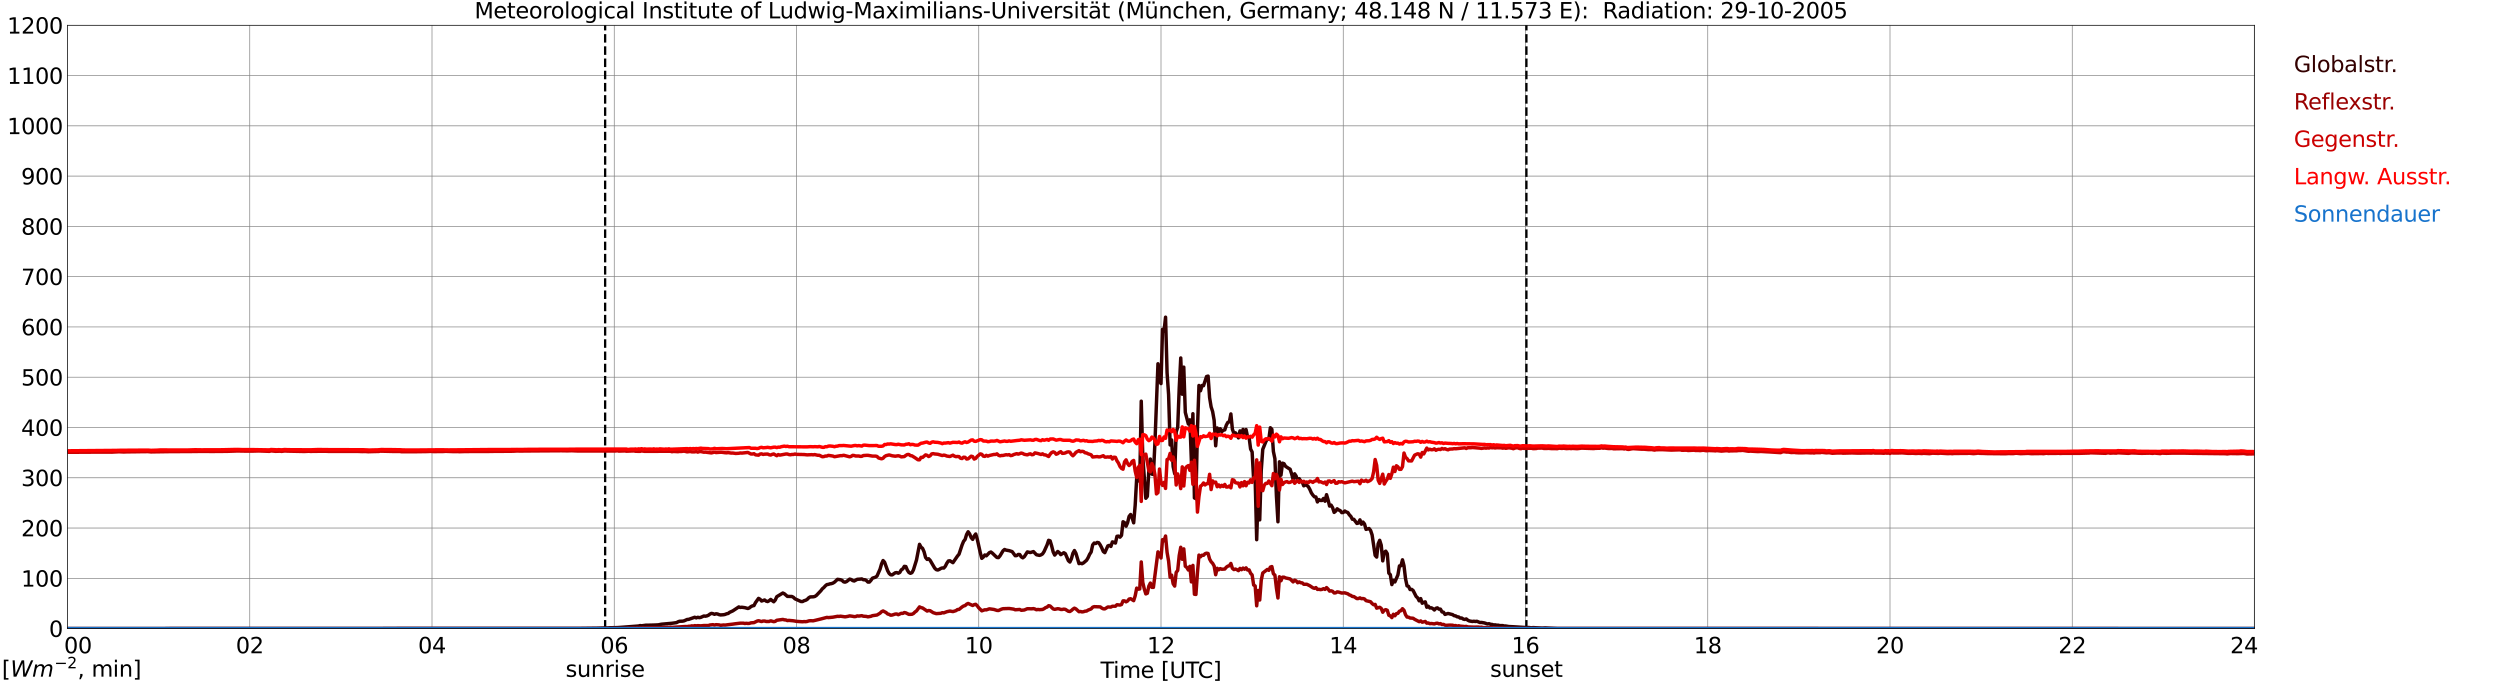 <?xml version="1.0" encoding="utf-8" standalone="no"?>
<!DOCTYPE svg PUBLIC "-//W3C//DTD SVG 1.1//EN"
  "http://www.w3.org/Graphics/SVG/1.1/DTD/svg11.dtd">
<svg xmlns:xlink="http://www.w3.org/1999/xlink" width="1085.4pt" height="296.64pt" viewBox="0 0 1085.4 296.64" xmlns="http://www.w3.org/2000/svg" version="1.1">
 <defs>
  <style type="text/css">*{stroke-linejoin: round; stroke-linecap: butt}</style>
 </defs>
 <g id="figure_1">
  <g id="patch_1">
   <path d="M 0 296.64 
L 1085.4 296.64 
L 1085.4 0 
L 0 0 
z
" style="fill: #ffffff"/>
  </g>
  <g id="axes_1">
   <g id="patch_2">
    <path d="M 29.306 272.909 
L 978.814 272.909 
L 978.814 10.976 
L 29.306 10.976 
z
" style="fill: #ffffff"/>
   </g>
   <g id="patch_3">
    <path d="M 978.814 272.909 
L 978.814 272.909 
L 978.814 10.976 
L 978.814 10.976 
z
" clip-path="url(#p4af795ca57)" style="fill: #d3d3d3; opacity: 0.25; stroke: #d3d3d3; stroke-linejoin: miter"/>
   </g>
   <g id="matplotlib.axis_1">
    <g id="xtick_1">
     <g id="line2d_1">
      <path d="M 29.306 272.909 
L 29.306 10.976 
" clip-path="url(#p4af795ca57)" style="fill: none; stroke: #808080; stroke-width: 0.3; stroke-linecap: square"/>
     </g>
     <g id="line2d_2"/>
     <g id="text_1">
      <!--    00 -->
      <g transform="translate(18.733 283.627) scale(0.095 -0.095)">
       <defs>
        <path id="DejaVuSans-20" transform="scale(0.016)"/>
        <path id="DejaVuSans-30" d="M 2034 4250 
Q 1547 4250 1301 3770 
Q 1056 3291 1056 2328 
Q 1056 1369 1301 889 
Q 1547 409 2034 409 
Q 2525 409 2770 889 
Q 3016 1369 3016 2328 
Q 3016 3291 2770 3770 
Q 2525 4250 2034 4250 
z
M 2034 4750 
Q 2819 4750 3233 4129 
Q 3647 3509 3647 2328 
Q 3647 1150 3233 529 
Q 2819 -91 2034 -91 
Q 1250 -91 836 529 
Q 422 1150 422 2328 
Q 422 3509 836 4129 
Q 1250 4750 2034 4750 
z
" transform="scale(0.016)"/>
       </defs>
       <use xlink:href="#DejaVuSans-20"/>
       <use xlink:href="#DejaVuSans-20" transform="translate(31.787 0)"/>
       <use xlink:href="#DejaVuSans-20" transform="translate(63.574 0)"/>
       <use xlink:href="#DejaVuSans-30" transform="translate(95.361 0)"/>
       <use xlink:href="#DejaVuSans-30" transform="translate(158.984 0)"/>
      </g>
     </g>
    </g>
    <g id="xtick_2">
     <g id="line2d_3">
      <path d="M 108.431 272.909 
L 108.431 10.976 
" clip-path="url(#p4af795ca57)" style="fill: none; stroke: #808080; stroke-width: 0.3; stroke-linecap: square"/>
     </g>
     <g id="line2d_4"/>
     <g id="text_2">
      <!-- 02 -->
      <g transform="translate(102.387 283.627) scale(0.095 -0.095)">
       <defs>
        <path id="DejaVuSans-32" d="M 1228 531 
L 3431 531 
L 3431 0 
L 469 0 
L 469 531 
Q 828 903 1448 1529 
Q 2069 2156 2228 2338 
Q 2531 2678 2651 2914 
Q 2772 3150 2772 3378 
Q 2772 3750 2511 3984 
Q 2250 4219 1831 4219 
Q 1534 4219 1204 4116 
Q 875 4013 500 3803 
L 500 4441 
Q 881 4594 1212 4672 
Q 1544 4750 1819 4750 
Q 2544 4750 2975 4387 
Q 3406 4025 3406 3419 
Q 3406 3131 3298 2873 
Q 3191 2616 2906 2266 
Q 2828 2175 2409 1742 
Q 1991 1309 1228 531 
z
" transform="scale(0.016)"/>
       </defs>
       <use xlink:href="#DejaVuSans-30"/>
       <use xlink:href="#DejaVuSans-32" transform="translate(63.623 0)"/>
      </g>
     </g>
    </g>
    <g id="xtick_3">
     <g id="line2d_5">
      <path d="M 187.557 272.909 
L 187.557 10.976 
" clip-path="url(#p4af795ca57)" style="fill: none; stroke: #808080; stroke-width: 0.3; stroke-linecap: square"/>
     </g>
     <g id="line2d_6"/>
     <g id="text_3">
      <!-- 04 -->
      <g transform="translate(181.513 283.627) scale(0.095 -0.095)">
       <defs>
        <path id="DejaVuSans-34" d="M 2419 4116 
L 825 1625 
L 2419 1625 
L 2419 4116 
z
M 2253 4666 
L 3047 4666 
L 3047 1625 
L 3713 1625 
L 3713 1100 
L 3047 1100 
L 3047 0 
L 2419 0 
L 2419 1100 
L 313 1100 
L 313 1709 
L 2253 4666 
z
" transform="scale(0.016)"/>
       </defs>
       <use xlink:href="#DejaVuSans-30"/>
       <use xlink:href="#DejaVuSans-34" transform="translate(63.623 0)"/>
      </g>
     </g>
    </g>
    <g id="xtick_4">
     <g id="line2d_7">
      <path d="M 266.683 272.909 
L 266.683 10.976 
" clip-path="url(#p4af795ca57)" style="fill: none; stroke: #808080; stroke-width: 0.3; stroke-linecap: square"/>
     </g>
     <g id="line2d_8"/>
     <g id="text_4">
      <!-- 06 -->
      <g transform="translate(260.638 283.627) scale(0.095 -0.095)">
       <defs>
        <path id="DejaVuSans-36" d="M 2113 2584 
Q 1688 2584 1439 2293 
Q 1191 2003 1191 1497 
Q 1191 994 1439 701 
Q 1688 409 2113 409 
Q 2538 409 2786 701 
Q 3034 994 3034 1497 
Q 3034 2003 2786 2293 
Q 2538 2584 2113 2584 
z
M 3366 4563 
L 3366 3988 
Q 3128 4100 2886 4159 
Q 2644 4219 2406 4219 
Q 1781 4219 1451 3797 
Q 1122 3375 1075 2522 
Q 1259 2794 1537 2939 
Q 1816 3084 2150 3084 
Q 2853 3084 3261 2657 
Q 3669 2231 3669 1497 
Q 3669 778 3244 343 
Q 2819 -91 2113 -91 
Q 1303 -91 875 529 
Q 447 1150 447 2328 
Q 447 3434 972 4092 
Q 1497 4750 2381 4750 
Q 2619 4750 2861 4703 
Q 3103 4656 3366 4563 
z
" transform="scale(0.016)"/>
       </defs>
       <use xlink:href="#DejaVuSans-30"/>
       <use xlink:href="#DejaVuSans-36" transform="translate(63.623 0)"/>
      </g>
     </g>
    </g>
    <g id="xtick_5">
     <g id="line2d_9">
      <path d="M 345.808 272.909 
L 345.808 10.976 
" clip-path="url(#p4af795ca57)" style="fill: none; stroke: #808080; stroke-width: 0.3; stroke-linecap: square"/>
     </g>
     <g id="line2d_10"/>
     <g id="text_5">
      <!-- 08 -->
      <g transform="translate(339.764 283.627) scale(0.095 -0.095)">
       <defs>
        <path id="DejaVuSans-38" d="M 2034 2216 
Q 1584 2216 1326 1975 
Q 1069 1734 1069 1313 
Q 1069 891 1326 650 
Q 1584 409 2034 409 
Q 2484 409 2743 651 
Q 3003 894 3003 1313 
Q 3003 1734 2745 1975 
Q 2488 2216 2034 2216 
z
M 1403 2484 
Q 997 2584 770 2862 
Q 544 3141 544 3541 
Q 544 4100 942 4425 
Q 1341 4750 2034 4750 
Q 2731 4750 3128 4425 
Q 3525 4100 3525 3541 
Q 3525 3141 3298 2862 
Q 3072 2584 2669 2484 
Q 3125 2378 3379 2068 
Q 3634 1759 3634 1313 
Q 3634 634 3220 271 
Q 2806 -91 2034 -91 
Q 1263 -91 848 271 
Q 434 634 434 1313 
Q 434 1759 690 2068 
Q 947 2378 1403 2484 
z
M 1172 3481 
Q 1172 3119 1398 2916 
Q 1625 2713 2034 2713 
Q 2441 2713 2670 2916 
Q 2900 3119 2900 3481 
Q 2900 3844 2670 4047 
Q 2441 4250 2034 4250 
Q 1625 4250 1398 4047 
Q 1172 3844 1172 3481 
z
" transform="scale(0.016)"/>
       </defs>
       <use xlink:href="#DejaVuSans-30"/>
       <use xlink:href="#DejaVuSans-38" transform="translate(63.623 0)"/>
      </g>
     </g>
    </g>
    <g id="xtick_6">
     <g id="line2d_11">
      <path d="M 424.934 272.909 
L 424.934 10.976 
" clip-path="url(#p4af795ca57)" style="fill: none; stroke: #808080; stroke-width: 0.3; stroke-linecap: square"/>
     </g>
     <g id="line2d_12"/>
     <g id="text_6">
      <!-- 10 -->
      <g transform="translate(418.89 283.627) scale(0.095 -0.095)">
       <defs>
        <path id="DejaVuSans-31" d="M 794 531 
L 1825 531 
L 1825 4091 
L 703 3866 
L 703 4441 
L 1819 4666 
L 2450 4666 
L 2450 531 
L 3481 531 
L 3481 0 
L 794 0 
L 794 531 
z
" transform="scale(0.016)"/>
       </defs>
       <use xlink:href="#DejaVuSans-31"/>
       <use xlink:href="#DejaVuSans-30" transform="translate(63.623 0)"/>
      </g>
     </g>
    </g>
    <g id="xtick_7">
     <g id="line2d_13">
      <path d="M 504.06 272.909 
L 504.06 10.976 
" clip-path="url(#p4af795ca57)" style="fill: none; stroke: #808080; stroke-width: 0.3; stroke-linecap: square"/>
     </g>
     <g id="line2d_14"/>
     <g id="text_7">
      <!-- 12 -->
      <g transform="translate(498.015 283.627) scale(0.095 -0.095)">
       <use xlink:href="#DejaVuSans-31"/>
       <use xlink:href="#DejaVuSans-32" transform="translate(63.623 0)"/>
      </g>
     </g>
    </g>
    <g id="xtick_8">
     <g id="line2d_15">
      <path d="M 583.185 272.909 
L 583.185 10.976 
" clip-path="url(#p4af795ca57)" style="fill: none; stroke: #808080; stroke-width: 0.3; stroke-linecap: square"/>
     </g>
     <g id="line2d_16"/>
     <g id="text_8">
      <!-- 14 -->
      <g transform="translate(577.141 283.627) scale(0.095 -0.095)">
       <use xlink:href="#DejaVuSans-31"/>
       <use xlink:href="#DejaVuSans-34" transform="translate(63.623 0)"/>
      </g>
     </g>
    </g>
    <g id="xtick_9">
     <g id="line2d_17">
      <path d="M 662.311 272.909 
L 662.311 10.976 
" clip-path="url(#p4af795ca57)" style="fill: none; stroke: #808080; stroke-width: 0.3; stroke-linecap: square"/>
     </g>
     <g id="line2d_18"/>
     <g id="text_9">
      <!-- 16 -->
      <g transform="translate(656.267 283.627) scale(0.095 -0.095)">
       <use xlink:href="#DejaVuSans-31"/>
       <use xlink:href="#DejaVuSans-36" transform="translate(63.623 0)"/>
      </g>
     </g>
    </g>
    <g id="xtick_10">
     <g id="line2d_19">
      <path d="M 741.437 272.909 
L 741.437 10.976 
" clip-path="url(#p4af795ca57)" style="fill: none; stroke: #808080; stroke-width: 0.3; stroke-linecap: square"/>
     </g>
     <g id="line2d_20"/>
     <g id="text_10">
      <!-- 18 -->
      <g transform="translate(735.392 283.627) scale(0.095 -0.095)">
       <use xlink:href="#DejaVuSans-31"/>
       <use xlink:href="#DejaVuSans-38" transform="translate(63.623 0)"/>
      </g>
     </g>
    </g>
    <g id="xtick_11">
     <g id="line2d_21">
      <path d="M 820.562 272.909 
L 820.562 10.976 
" clip-path="url(#p4af795ca57)" style="fill: none; stroke: #808080; stroke-width: 0.3; stroke-linecap: square"/>
     </g>
     <g id="line2d_22"/>
     <g id="text_11">
      <!-- 20 -->
      <g transform="translate(814.518 283.627) scale(0.095 -0.095)">
       <use xlink:href="#DejaVuSans-32"/>
       <use xlink:href="#DejaVuSans-30" transform="translate(63.623 0)"/>
      </g>
     </g>
    </g>
    <g id="xtick_12">
     <g id="line2d_23">
      <path d="M 899.688 272.909 
L 899.688 10.976 
" clip-path="url(#p4af795ca57)" style="fill: none; stroke: #808080; stroke-width: 0.3; stroke-linecap: square"/>
     </g>
     <g id="line2d_24"/>
     <g id="text_12">
      <!-- 22 -->
      <g transform="translate(893.644 283.627) scale(0.095 -0.095)">
       <use xlink:href="#DejaVuSans-32"/>
       <use xlink:href="#DejaVuSans-32" transform="translate(63.623 0)"/>
      </g>
     </g>
    </g>
    <g id="xtick_13">
     <g id="line2d_25">
      <path d="M 978.814 272.909 
L 978.814 10.976 
" clip-path="url(#p4af795ca57)" style="fill: none; stroke: #808080; stroke-width: 0.3; stroke-linecap: square"/>
     </g>
     <g id="line2d_26"/>
     <g id="text_13">
      <!-- 24    -->
      <g transform="translate(968.241 283.627) scale(0.095 -0.095)">
       <use xlink:href="#DejaVuSans-32"/>
       <use xlink:href="#DejaVuSans-34" transform="translate(63.623 0)"/>
       <use xlink:href="#DejaVuSans-20" transform="translate(127.246 0)"/>
       <use xlink:href="#DejaVuSans-20" transform="translate(159.033 0)"/>
       <use xlink:href="#DejaVuSans-20" transform="translate(190.82 0)"/>
      </g>
     </g>
    </g>
    <g id="text_14">
     <!-- Time [UTC] -->
     <g transform="translate(477.806 294.322) scale(0.095 -0.095)">
      <defs>
       <path id="DejaVuSans-54" d="M -19 4666 
L 3928 4666 
L 3928 4134 
L 2272 4134 
L 2272 0 
L 1638 0 
L 1638 4134 
L -19 4134 
L -19 4666 
z
" transform="scale(0.016)"/>
       <path id="DejaVuSans-69" d="M 603 3500 
L 1178 3500 
L 1178 0 
L 603 0 
L 603 3500 
z
M 603 4863 
L 1178 4863 
L 1178 4134 
L 603 4134 
L 603 4863 
z
" transform="scale(0.016)"/>
       <path id="DejaVuSans-6d" d="M 3328 2828 
Q 3544 3216 3844 3400 
Q 4144 3584 4550 3584 
Q 5097 3584 5394 3201 
Q 5691 2819 5691 2113 
L 5691 0 
L 5113 0 
L 5113 2094 
Q 5113 2597 4934 2840 
Q 4756 3084 4391 3084 
Q 3944 3084 3684 2787 
Q 3425 2491 3425 1978 
L 3425 0 
L 2847 0 
L 2847 2094 
Q 2847 2600 2669 2842 
Q 2491 3084 2119 3084 
Q 1678 3084 1418 2786 
Q 1159 2488 1159 1978 
L 1159 0 
L 581 0 
L 581 3500 
L 1159 3500 
L 1159 2956 
Q 1356 3278 1631 3431 
Q 1906 3584 2284 3584 
Q 2666 3584 2933 3390 
Q 3200 3197 3328 2828 
z
" transform="scale(0.016)"/>
       <path id="DejaVuSans-65" d="M 3597 1894 
L 3597 1613 
L 953 1613 
Q 991 1019 1311 708 
Q 1631 397 2203 397 
Q 2534 397 2845 478 
Q 3156 559 3463 722 
L 3463 178 
Q 3153 47 2828 -22 
Q 2503 -91 2169 -91 
Q 1331 -91 842 396 
Q 353 884 353 1716 
Q 353 2575 817 3079 
Q 1281 3584 2069 3584 
Q 2775 3584 3186 3129 
Q 3597 2675 3597 1894 
z
M 3022 2063 
Q 3016 2534 2758 2815 
Q 2500 3097 2075 3097 
Q 1594 3097 1305 2825 
Q 1016 2553 972 2059 
L 3022 2063 
z
" transform="scale(0.016)"/>
       <path id="DejaVuSans-5b" d="M 550 4863 
L 1875 4863 
L 1875 4416 
L 1125 4416 
L 1125 -397 
L 1875 -397 
L 1875 -844 
L 550 -844 
L 550 4863 
z
" transform="scale(0.016)"/>
       <path id="DejaVuSans-55" d="M 556 4666 
L 1191 4666 
L 1191 1831 
Q 1191 1081 1462 751 
Q 1734 422 2344 422 
Q 2950 422 3222 751 
Q 3494 1081 3494 1831 
L 3494 4666 
L 4128 4666 
L 4128 1753 
Q 4128 841 3676 375 
Q 3225 -91 2344 -91 
Q 1459 -91 1007 375 
Q 556 841 556 1753 
L 556 4666 
z
" transform="scale(0.016)"/>
       <path id="DejaVuSans-43" d="M 4122 4306 
L 4122 3641 
Q 3803 3938 3442 4084 
Q 3081 4231 2675 4231 
Q 1875 4231 1450 3742 
Q 1025 3253 1025 2328 
Q 1025 1406 1450 917 
Q 1875 428 2675 428 
Q 3081 428 3442 575 
Q 3803 722 4122 1019 
L 4122 359 
Q 3791 134 3420 21 
Q 3050 -91 2638 -91 
Q 1578 -91 968 557 
Q 359 1206 359 2328 
Q 359 3453 968 4101 
Q 1578 4750 2638 4750 
Q 3056 4750 3426 4639 
Q 3797 4528 4122 4306 
z
" transform="scale(0.016)"/>
       <path id="DejaVuSans-5d" d="M 1947 4863 
L 1947 -844 
L 622 -844 
L 622 -397 
L 1369 -397 
L 1369 4416 
L 622 4416 
L 622 4863 
L 1947 4863 
z
" transform="scale(0.016)"/>
      </defs>
      <use xlink:href="#DejaVuSans-54"/>
      <use xlink:href="#DejaVuSans-69" transform="translate(57.959 0)"/>
      <use xlink:href="#DejaVuSans-6d" transform="translate(85.742 0)"/>
      <use xlink:href="#DejaVuSans-65" transform="translate(183.154 0)"/>
      <use xlink:href="#DejaVuSans-20" transform="translate(244.678 0)"/>
      <use xlink:href="#DejaVuSans-5b" transform="translate(276.465 0)"/>
      <use xlink:href="#DejaVuSans-55" transform="translate(315.479 0)"/>
      <use xlink:href="#DejaVuSans-54" transform="translate(388.672 0)"/>
      <use xlink:href="#DejaVuSans-43" transform="translate(443.881 0)"/>
      <use xlink:href="#DejaVuSans-5d" transform="translate(513.705 0)"/>
     </g>
    </g>
   </g>
   <g id="matplotlib.axis_2">
    <g id="ytick_1">
     <g id="line2d_27">
      <path d="M 29.306 272.909 
L 978.814 272.909 
" clip-path="url(#p4af795ca57)" style="fill: none; stroke: #808080; stroke-width: 0.3; stroke-linecap: square"/>
     </g>
     <g id="line2d_28"/>
     <g id="text_15">
      <!-- 0 -->
      <g transform="translate(21.261 276.518) scale(0.095 -0.095)">
       <use xlink:href="#DejaVuSans-30"/>
      </g>
     </g>
    </g>
    <g id="ytick_2">
     <g id="line2d_29">
      <path d="M 29.306 251.081 
L 978.814 251.081 
" clip-path="url(#p4af795ca57)" style="fill: none; stroke: #808080; stroke-width: 0.3; stroke-linecap: square"/>
     </g>
     <g id="line2d_30"/>
     <g id="text_16">
      <!-- 100 -->
      <g transform="translate(9.173 254.69) scale(0.095 -0.095)">
       <use xlink:href="#DejaVuSans-31"/>
       <use xlink:href="#DejaVuSans-30" transform="translate(63.623 0)"/>
       <use xlink:href="#DejaVuSans-30" transform="translate(127.246 0)"/>
      </g>
     </g>
    </g>
    <g id="ytick_3">
     <g id="line2d_31">
      <path d="M 29.306 229.253 
L 978.814 229.253 
" clip-path="url(#p4af795ca57)" style="fill: none; stroke: #808080; stroke-width: 0.3; stroke-linecap: square"/>
     </g>
     <g id="line2d_32"/>
     <g id="text_17">
      <!-- 200 -->
      <g transform="translate(9.173 232.863) scale(0.095 -0.095)">
       <use xlink:href="#DejaVuSans-32"/>
       <use xlink:href="#DejaVuSans-30" transform="translate(63.623 0)"/>
       <use xlink:href="#DejaVuSans-30" transform="translate(127.246 0)"/>
      </g>
     </g>
    </g>
    <g id="ytick_4">
     <g id="line2d_33">
      <path d="M 29.306 207.426 
L 978.814 207.426 
" clip-path="url(#p4af795ca57)" style="fill: none; stroke: #808080; stroke-width: 0.3; stroke-linecap: square"/>
     </g>
     <g id="line2d_34"/>
     <g id="text_18">
      <!-- 300 -->
      <g transform="translate(9.173 211.035) scale(0.095 -0.095)">
       <defs>
        <path id="DejaVuSans-33" d="M 2597 2516 
Q 3050 2419 3304 2112 
Q 3559 1806 3559 1356 
Q 3559 666 3084 287 
Q 2609 -91 1734 -91 
Q 1441 -91 1130 -33 
Q 819 25 488 141 
L 488 750 
Q 750 597 1062 519 
Q 1375 441 1716 441 
Q 2309 441 2620 675 
Q 2931 909 2931 1356 
Q 2931 1769 2642 2001 
Q 2353 2234 1838 2234 
L 1294 2234 
L 1294 2753 
L 1863 2753 
Q 2328 2753 2575 2939 
Q 2822 3125 2822 3475 
Q 2822 3834 2567 4026 
Q 2313 4219 1838 4219 
Q 1578 4219 1281 4162 
Q 984 4106 628 3988 
L 628 4550 
Q 988 4650 1302 4700 
Q 1616 4750 1894 4750 
Q 2613 4750 3031 4423 
Q 3450 4097 3450 3541 
Q 3450 3153 3228 2886 
Q 3006 2619 2597 2516 
z
" transform="scale(0.016)"/>
       </defs>
       <use xlink:href="#DejaVuSans-33"/>
       <use xlink:href="#DejaVuSans-30" transform="translate(63.623 0)"/>
       <use xlink:href="#DejaVuSans-30" transform="translate(127.246 0)"/>
      </g>
     </g>
    </g>
    <g id="ytick_5">
     <g id="line2d_35">
      <path d="M 29.306 185.598 
L 978.814 185.598 
" clip-path="url(#p4af795ca57)" style="fill: none; stroke: #808080; stroke-width: 0.3; stroke-linecap: square"/>
     </g>
     <g id="line2d_36"/>
     <g id="text_19">
      <!-- 400 -->
      <g transform="translate(9.173 189.207) scale(0.095 -0.095)">
       <use xlink:href="#DejaVuSans-34"/>
       <use xlink:href="#DejaVuSans-30" transform="translate(63.623 0)"/>
       <use xlink:href="#DejaVuSans-30" transform="translate(127.246 0)"/>
      </g>
     </g>
    </g>
    <g id="ytick_6">
     <g id="line2d_37">
      <path d="M 29.306 163.77 
L 978.814 163.77 
" clip-path="url(#p4af795ca57)" style="fill: none; stroke: #808080; stroke-width: 0.3; stroke-linecap: square"/>
     </g>
     <g id="line2d_38"/>
     <g id="text_20">
      <!-- 500 -->
      <g transform="translate(9.173 167.379) scale(0.095 -0.095)">
       <defs>
        <path id="DejaVuSans-35" d="M 691 4666 
L 3169 4666 
L 3169 4134 
L 1269 4134 
L 1269 2991 
Q 1406 3038 1543 3061 
Q 1681 3084 1819 3084 
Q 2600 3084 3056 2656 
Q 3513 2228 3513 1497 
Q 3513 744 3044 326 
Q 2575 -91 1722 -91 
Q 1428 -91 1123 -41 
Q 819 9 494 109 
L 494 744 
Q 775 591 1075 516 
Q 1375 441 1709 441 
Q 2250 441 2565 725 
Q 2881 1009 2881 1497 
Q 2881 1984 2565 2268 
Q 2250 2553 1709 2553 
Q 1456 2553 1204 2497 
Q 953 2441 691 2322 
L 691 4666 
z
" transform="scale(0.016)"/>
       </defs>
       <use xlink:href="#DejaVuSans-35"/>
       <use xlink:href="#DejaVuSans-30" transform="translate(63.623 0)"/>
       <use xlink:href="#DejaVuSans-30" transform="translate(127.246 0)"/>
      </g>
     </g>
    </g>
    <g id="ytick_7">
     <g id="line2d_39">
      <path d="M 29.306 141.942 
L 978.814 141.942 
" clip-path="url(#p4af795ca57)" style="fill: none; stroke: #808080; stroke-width: 0.3; stroke-linecap: square"/>
     </g>
     <g id="line2d_40"/>
     <g id="text_21">
      <!-- 600 -->
      <g transform="translate(9.173 145.551) scale(0.095 -0.095)">
       <use xlink:href="#DejaVuSans-36"/>
       <use xlink:href="#DejaVuSans-30" transform="translate(63.623 0)"/>
       <use xlink:href="#DejaVuSans-30" transform="translate(127.246 0)"/>
      </g>
     </g>
    </g>
    <g id="ytick_8">
     <g id="line2d_41">
      <path d="M 29.306 120.114 
L 978.814 120.114 
" clip-path="url(#p4af795ca57)" style="fill: none; stroke: #808080; stroke-width: 0.3; stroke-linecap: square"/>
     </g>
     <g id="line2d_42"/>
     <g id="text_22">
      <!-- 700 -->
      <g transform="translate(9.173 123.724) scale(0.095 -0.095)">
       <defs>
        <path id="DejaVuSans-37" d="M 525 4666 
L 3525 4666 
L 3525 4397 
L 1831 0 
L 1172 0 
L 2766 4134 
L 525 4134 
L 525 4666 
z
" transform="scale(0.016)"/>
       </defs>
       <use xlink:href="#DejaVuSans-37"/>
       <use xlink:href="#DejaVuSans-30" transform="translate(63.623 0)"/>
       <use xlink:href="#DejaVuSans-30" transform="translate(127.246 0)"/>
      </g>
     </g>
    </g>
    <g id="ytick_9">
     <g id="line2d_43">
      <path d="M 29.306 98.287 
L 978.814 98.287 
" clip-path="url(#p4af795ca57)" style="fill: none; stroke: #808080; stroke-width: 0.3; stroke-linecap: square"/>
     </g>
     <g id="line2d_44"/>
     <g id="text_23">
      <!-- 800 -->
      <g transform="translate(9.173 101.896) scale(0.095 -0.095)">
       <use xlink:href="#DejaVuSans-38"/>
       <use xlink:href="#DejaVuSans-30" transform="translate(63.623 0)"/>
       <use xlink:href="#DejaVuSans-30" transform="translate(127.246 0)"/>
      </g>
     </g>
    </g>
    <g id="ytick_10">
     <g id="line2d_45">
      <path d="M 29.306 76.459 
L 978.814 76.459 
" clip-path="url(#p4af795ca57)" style="fill: none; stroke: #808080; stroke-width: 0.3; stroke-linecap: square"/>
     </g>
     <g id="line2d_46"/>
     <g id="text_24">
      <!-- 900 -->
      <g transform="translate(9.173 80.068) scale(0.095 -0.095)">
       <defs>
        <path id="DejaVuSans-39" d="M 703 97 
L 703 672 
Q 941 559 1184 500 
Q 1428 441 1663 441 
Q 2288 441 2617 861 
Q 2947 1281 2994 2138 
Q 2813 1869 2534 1725 
Q 2256 1581 1919 1581 
Q 1219 1581 811 2004 
Q 403 2428 403 3163 
Q 403 3881 828 4315 
Q 1253 4750 1959 4750 
Q 2769 4750 3195 4129 
Q 3622 3509 3622 2328 
Q 3622 1225 3098 567 
Q 2575 -91 1691 -91 
Q 1453 -91 1209 -44 
Q 966 3 703 97 
z
M 1959 2075 
Q 2384 2075 2632 2365 
Q 2881 2656 2881 3163 
Q 2881 3666 2632 3958 
Q 2384 4250 1959 4250 
Q 1534 4250 1286 3958 
Q 1038 3666 1038 3163 
Q 1038 2656 1286 2365 
Q 1534 2075 1959 2075 
z
" transform="scale(0.016)"/>
       </defs>
       <use xlink:href="#DejaVuSans-39"/>
       <use xlink:href="#DejaVuSans-30" transform="translate(63.623 0)"/>
       <use xlink:href="#DejaVuSans-30" transform="translate(127.246 0)"/>
      </g>
     </g>
    </g>
    <g id="ytick_11">
     <g id="line2d_47">
      <path d="M 29.306 54.631 
L 978.814 54.631 
" clip-path="url(#p4af795ca57)" style="fill: none; stroke: #808080; stroke-width: 0.3; stroke-linecap: square"/>
     </g>
     <g id="line2d_48"/>
     <g id="text_25">
      <!-- 1000 -->
      <g transform="translate(3.128 58.24) scale(0.095 -0.095)">
       <use xlink:href="#DejaVuSans-31"/>
       <use xlink:href="#DejaVuSans-30" transform="translate(63.623 0)"/>
       <use xlink:href="#DejaVuSans-30" transform="translate(127.246 0)"/>
       <use xlink:href="#DejaVuSans-30" transform="translate(190.869 0)"/>
      </g>
     </g>
    </g>
    <g id="ytick_12">
     <g id="line2d_49">
      <path d="M 29.306 32.803 
L 978.814 32.803 
" clip-path="url(#p4af795ca57)" style="fill: none; stroke: #808080; stroke-width: 0.3; stroke-linecap: square"/>
     </g>
     <g id="line2d_50"/>
     <g id="text_26">
      <!-- 1100 -->
      <g transform="translate(3.128 36.413) scale(0.095 -0.095)">
       <use xlink:href="#DejaVuSans-31"/>
       <use xlink:href="#DejaVuSans-31" transform="translate(63.623 0)"/>
       <use xlink:href="#DejaVuSans-30" transform="translate(127.246 0)"/>
       <use xlink:href="#DejaVuSans-30" transform="translate(190.869 0)"/>
      </g>
     </g>
    </g>
    <g id="ytick_13">
     <g id="line2d_51">
      <path d="M 29.306 10.976 
L 978.814 10.976 
" clip-path="url(#p4af795ca57)" style="fill: none; stroke: #808080; stroke-width: 0.3; stroke-linecap: square"/>
     </g>
     <g id="line2d_52"/>
     <g id="text_27">
      <!-- 1200 -->
      <g transform="translate(3.128 14.585) scale(0.095 -0.095)">
       <use xlink:href="#DejaVuSans-31"/>
       <use xlink:href="#DejaVuSans-32" transform="translate(63.623 0)"/>
       <use xlink:href="#DejaVuSans-30" transform="translate(127.246 0)"/>
       <use xlink:href="#DejaVuSans-30" transform="translate(190.869 0)"/>
      </g>
     </g>
    </g>
   </g>
   <g id="line2d_53">
    <path d="M 262.726 272.909 
L 262.726 10.976 
" clip-path="url(#p4af795ca57)" style="fill: none; stroke-dasharray: 3.7,1.6; stroke-dashoffset: 0; stroke: #000000"/>
   </g>
   <g id="line2d_54">
    <path d="M 662.707 272.909 
L 662.707 10.976 
" clip-path="url(#p4af795ca57)" style="fill: none; stroke-dasharray: 3.7,1.6; stroke-dashoffset: 0; stroke: #000000"/>
   </g>
   <g id="line2d_55">
    <path d="M 29.306 272.909 
L 250.858 272.841 
L 252.176 272.841 
L 259.43 272.749 
L 262.067 272.658 
L 264.045 272.612 
L 264.705 272.52 
L 266.023 272.52 
L 268.002 272.474 
L 269.32 272.383 
L 277.233 271.787 
L 277.892 271.603 
L 278.552 271.695 
L 279.87 271.514 
L 280.53 271.422 
L 281.849 271.422 
L 283.827 271.376 
L 285.805 271.285 
L 287.124 271.01 
L 291.739 270.597 
L 293.717 270.322 
L 294.377 269.958 
L 295.036 269.728 
L 296.355 269.683 
L 297.014 269.545 
L 298.333 268.951 
L 298.992 268.906 
L 300.311 268.447 
L 301.63 267.989 
L 302.289 268.264 
L 302.949 267.989 
L 303.608 268.172 
L 304.267 268.035 
L 305.586 267.441 
L 306.246 267.533 
L 306.905 267.395 
L 307.564 267.12 
L 308.224 266.616 
L 308.883 266.297 
L 309.543 266.435 
L 310.202 266.708 
L 310.861 266.478 
L 311.521 266.57 
L 312.18 266.845 
L 312.839 266.983 
L 314.158 266.891 
L 314.818 266.753 
L 315.477 266.478 
L 316.136 266.343 
L 316.796 265.839 
L 318.114 265.243 
L 320.752 263.505 
L 321.411 263.735 
L 322.071 263.643 
L 323.39 263.826 
L 324.708 264.191 
L 325.368 263.916 
L 326.027 263.368 
L 326.686 263.047 
L 327.346 262.91 
L 328.005 261.628 
L 329.324 259.799 
L 329.983 260.164 
L 330.643 260.943 
L 331.961 260.484 
L 332.621 260.989 
L 333.28 261.172 
L 333.94 260.805 
L 334.599 260.255 
L 335.918 261.264 
L 336.577 260.53 
L 337.236 259.066 
L 339.874 257.466 
L 340.533 257.784 
L 341.852 258.928 
L 343.83 258.974 
L 344.49 259.341 
L 345.149 259.982 
L 347.787 261.172 
L 348.446 261.172 
L 349.105 260.805 
L 349.765 260.622 
L 350.424 260.255 
L 351.083 259.57 
L 351.743 259.157 
L 353.062 259.111 
L 353.721 258.974 
L 354.38 258.564 
L 356.359 256.503 
L 357.018 255.634 
L 357.677 255.084 
L 358.337 254.353 
L 358.996 253.803 
L 359.655 253.711 
L 360.315 253.484 
L 360.974 253.393 
L 361.634 253.163 
L 362.293 252.751 
L 363.612 251.515 
L 364.93 251.699 
L 365.59 251.974 
L 366.249 252.613 
L 366.909 252.751 
L 367.568 252.476 
L 368.887 251.424 
L 369.546 251.607 
L 370.206 252.065 
L 370.865 252.249 
L 372.184 251.515 
L 373.502 251.424 
L 374.162 251.332 
L 374.821 251.699 
L 375.481 251.699 
L 376.14 252.02 
L 376.799 252.705 
L 377.459 252.705 
L 378.118 251.974 
L 378.777 251.013 
L 380.096 250.601 
L 380.756 250.097 
L 382.074 247.124 
L 382.734 244.834 
L 383.393 243.369 
L 384.053 244.103 
L 385.371 247.763 
L 386.031 248.953 
L 386.69 249.549 
L 387.349 249.595 
L 388.668 248.678 
L 389.328 248.586 
L 389.987 248.861 
L 390.646 248.54 
L 391.306 247.397 
L 391.965 246.986 
L 392.624 245.888 
L 393.284 245.978 
L 393.943 247.534 
L 394.603 248.54 
L 395.262 248.907 
L 395.921 248.632 
L 396.581 247.397 
L 397.899 243.142 
L 399.218 236.323 
L 399.878 237.559 
L 400.537 238.063 
L 401.196 239.571 
L 401.856 242.044 
L 402.515 242.867 
L 403.175 242.592 
L 403.834 243.28 
L 405.812 246.665 
L 406.471 247.305 
L 407.131 247.488 
L 407.79 247.213 
L 408.45 246.803 
L 409.109 246.574 
L 409.768 246.619 
L 410.428 245.842 
L 411.087 244.515 
L 411.746 243.553 
L 412.406 243.461 
L 413.725 244.286 
L 415.703 241.403 
L 416.362 240.626 
L 417.681 236.644 
L 418.34 235.042 
L 419 234.219 
L 419.659 232.067 
L 420.318 230.877 
L 420.978 231.792 
L 421.637 233.394 
L 422.297 234.173 
L 422.956 232.709 
L 423.615 231.838 
L 424.275 234.036 
L 425.593 239.938 
L 426.253 242.409 
L 426.912 241.861 
L 427.572 240.944 
L 428.231 241.311 
L 429.55 239.938 
L 430.209 239.663 
L 430.869 240.167 
L 432.187 241.448 
L 432.847 242.044 
L 433.506 242.088 
L 434.165 241.311 
L 435.484 239.115 
L 436.144 238.565 
L 436.803 238.84 
L 438.122 239.069 
L 439.44 239.482 
L 440.759 241.265 
L 441.419 241.219 
L 442.078 240.717 
L 442.737 240.763 
L 443.397 241.769 
L 444.056 242.18 
L 444.716 241.678 
L 446.034 239.617 
L 447.353 239.892 
L 448.672 239.482 
L 449.991 240.853 
L 451.309 241.128 
L 451.969 240.898 
L 452.628 240.488 
L 453.287 239.482 
L 454.606 236.552 
L 455.266 234.584 
L 455.925 234.813 
L 456.584 237.009 
L 457.244 239.617 
L 457.903 240.99 
L 459.222 239.436 
L 459.881 239.938 
L 460.541 240.807 
L 461.859 239.984 
L 462.519 240.351 
L 463.838 243.415 
L 464.497 244.011 
L 465.156 242.592 
L 465.816 240.213 
L 466.475 239.023 
L 467.134 240.259 
L 468.453 244.696 
L 469.113 244.515 
L 469.772 244.742 
L 470.431 244.378 
L 471.75 243.234 
L 472.409 242.134 
L 473.069 240.671 
L 473.728 239.663 
L 474.388 236.598 
L 475.047 235.773 
L 475.706 235.957 
L 476.366 235.5 
L 477.025 235.638 
L 477.685 236.598 
L 478.344 237.88 
L 479.003 239.436 
L 479.663 239.938 
L 480.981 237.009 
L 481.641 236.782 
L 482.3 237.238 
L 482.96 235.271 
L 483.619 235.455 
L 484.278 235.773 
L 484.938 232.846 
L 485.597 232.754 
L 486.256 233.211 
L 486.916 232.434 
L 487.575 226.531 
L 488.235 226.896 
L 488.894 228.452 
L 489.553 226.942 
L 490.213 224.196 
L 490.872 223.373 
L 491.532 224.838 
L 492.191 226.988 
L 492.85 219.346 
L 493.51 207.402 
L 494.169 208.82 
L 494.828 208.639 
L 495.488 174.18 
L 496.147 198.16 
L 497.466 216.327 
L 498.125 215.502 
L 498.785 204.062 
L 499.444 199.303 
L 500.103 205.847 
L 500.763 205.985 
L 501.422 192.301 
L 502.741 157.935 
L 503.4 165.44 
L 504.06 166.538 
L 504.719 142.973 
L 505.379 143.795 
L 506.038 137.71 
L 506.697 161.825 
L 507.357 171.344 
L 508.016 193.172 
L 508.675 191.02 
L 509.335 202.597 
L 509.994 205.618 
L 510.654 187.497 
L 511.313 185.53 
L 511.972 168.507 
L 512.632 155.419 
L 513.291 171.161 
L 513.95 159.4 
L 514.61 179.032 
L 515.929 184.065 
L 516.588 182.28 
L 517.247 200.172 
L 517.907 179.626 
L 518.566 216.189 
L 519.226 216.508 
L 519.885 186.399 
L 520.544 167.363 
L 521.204 169.65 
L 521.863 167.363 
L 522.522 167.455 
L 523.841 163.473 
L 524.501 163.29 
L 525.16 172.626 
L 525.819 176.651 
L 526.479 178.711 
L 527.138 182.509 
L 527.797 193.537 
L 528.457 185.803 
L 529.116 187.359 
L 529.776 186.124 
L 530.435 187.405 
L 531.094 186.811 
L 531.754 186.628 
L 532.413 184.613 
L 533.073 183.378 
L 533.732 183.149 
L 534.391 179.717 
L 535.051 186.353 
L 535.71 188.182 
L 536.369 187.909 
L 537.029 188.732 
L 537.688 190.105 
L 538.348 187.084 
L 539.007 188.778 
L 539.666 186.445 
L 540.326 188.228 
L 540.985 186.491 
L 541.644 189.647 
L 542.304 189.876 
L 542.963 194.955 
L 543.623 196.237 
L 544.282 208.272 
L 544.941 208.181 
L 545.601 234.311 
L 546.26 213.398 
L 546.919 225.706 
L 547.579 204.291 
L 548.238 195.093 
L 549.557 191.799 
L 550.216 190.564 
L 550.876 190.655 
L 551.535 185.711 
L 552.195 186.399 
L 552.854 196.007 
L 553.513 199.166 
L 554.173 215.364 
L 554.832 226.531 
L 555.491 200.493 
L 556.151 206.304 
L 556.81 201.087 
L 557.47 201.316 
L 558.129 202.46 
L 559.448 203.331 
L 560.107 203.695 
L 560.766 205.71 
L 561.426 208.181 
L 562.085 205.71 
L 562.745 206.716 
L 563.404 208.958 
L 564.063 207.814 
L 564.723 208.82 
L 565.382 209.279 
L 566.042 210.927 
L 566.701 210.514 
L 567.36 210.743 
L 568.02 211.291 
L 568.679 212.483 
L 569.338 213.991 
L 569.998 214.954 
L 570.657 215.685 
L 571.317 215.777 
L 571.976 217.927 
L 572.635 216.875 
L 573.295 217.287 
L 573.954 217.287 
L 574.613 216.416 
L 575.273 217.608 
L 575.932 214.771 
L 576.592 217.012 
L 577.251 219.712 
L 577.91 219.3 
L 578.57 220.444 
L 579.229 222.458 
L 579.889 221.908 
L 580.548 220.902 
L 581.207 221.406 
L 581.867 221.679 
L 582.526 222.55 
L 583.185 222.504 
L 583.845 221.862 
L 584.504 222.275 
L 585.164 222.504 
L 585.823 223.51 
L 586.482 224.196 
L 587.142 225.431 
L 587.801 225.477 
L 589.12 227.263 
L 589.779 227.079 
L 590.439 225.706 
L 591.098 227.583 
L 591.757 226.667 
L 592.417 227.492 
L 593.076 229.825 
L 594.395 229.458 
L 595.054 230.284 
L 595.714 232.25 
L 597.032 241.128 
L 597.692 241.861 
L 598.351 236.094 
L 599.011 234.584 
L 599.67 236.69 
L 600.329 243.507 
L 600.989 239.8 
L 601.648 239.298 
L 602.307 240.396 
L 602.967 248.815 
L 603.626 249.503 
L 604.286 253.803 
L 604.945 251.974 
L 605.604 252.659 
L 606.923 249.595 
L 607.582 245.705 
L 608.242 245.613 
L 608.901 243.051 
L 609.561 245.659 
L 610.22 251.24 
L 610.879 254.353 
L 611.539 254.582 
L 612.198 255.955 
L 612.858 255.864 
L 613.517 256.366 
L 614.836 258.974 
L 615.495 259.57 
L 616.154 260.851 
L 616.814 259.891 
L 617.473 261.903 
L 618.133 261.491 
L 618.792 261.31 
L 619.451 263.643 
L 620.111 263.185 
L 620.77 263.962 
L 621.429 263.872 
L 622.089 264.237 
L 622.748 264.833 
L 623.408 264.099 
L 624.067 263.916 
L 624.726 264.466 
L 625.386 264.466 
L 626.045 265.655 
L 626.705 265.793 
L 627.364 266.753 
L 628.683 266.343 
L 630.661 266.845 
L 631.32 267.303 
L 631.98 267.395 
L 632.639 267.805 
L 633.298 267.851 
L 633.958 268.356 
L 634.617 268.31 
L 635.276 268.768 
L 635.936 268.951 
L 636.595 268.722 
L 637.255 269.27 
L 637.914 269.591 
L 639.233 269.82 
L 639.892 269.728 
L 640.552 269.82 
L 641.211 269.728 
L 642.53 270.279 
L 643.189 270.233 
L 644.508 270.46 
L 645.827 270.918 
L 646.486 270.781 
L 647.145 271.056 
L 647.805 271.101 
L 648.464 271.331 
L 649.123 271.285 
L 649.783 271.422 
L 650.442 271.422 
L 651.102 271.603 
L 652.42 271.603 
L 653.08 271.787 
L 653.739 271.787 
L 655.058 272.016 
L 657.036 272.108 
L 662.97 272.474 
L 663.63 272.429 
L 664.949 272.566 
L 665.608 272.474 
L 669.564 272.704 
L 670.883 272.612 
L 672.202 272.704 
L 676.158 272.909 
L 978.154 272.909 
L 978.154 272.909 
" clip-path="url(#p4af795ca57)" style="fill: none; stroke: #330000; stroke-width: 1.5; stroke-linecap: square"/>
   </g>
   <g id="line2d_56">
    <path d="M 29.306 272.909 
L 271.958 272.837 
L 272.617 272.651 
L 273.277 272.743 
L 275.255 272.651 
L 275.914 272.743 
L 276.573 272.557 
L 277.233 272.697 
L 277.892 272.557 
L 278.552 272.697 
L 279.211 272.464 
L 279.87 272.651 
L 280.53 272.512 
L 287.783 272.464 
L 288.442 272.326 
L 289.102 272.418 
L 289.761 272.326 
L 290.42 272.464 
L 291.08 272.278 
L 291.739 272.372 
L 297.674 271.999 
L 298.333 272.047 
L 298.992 271.907 
L 299.652 271.907 
L 300.311 271.719 
L 300.971 271.813 
L 301.63 271.628 
L 302.289 271.719 
L 302.949 271.628 
L 304.267 271.719 
L 305.586 271.579 
L 306.905 271.579 
L 307.564 271.579 
L 308.224 271.348 
L 309.543 271.208 
L 310.202 271.394 
L 310.861 271.208 
L 312.18 271.3 
L 312.839 271.488 
L 314.158 271.348 
L 314.818 271.394 
L 316.136 271.208 
L 318.114 270.975 
L 319.433 270.789 
L 321.411 270.556 
L 322.73 270.556 
L 323.39 270.695 
L 324.049 270.604 
L 324.708 270.695 
L 325.368 270.65 
L 326.027 270.416 
L 327.346 270.324 
L 328.665 269.672 
L 329.324 269.486 
L 330.643 269.857 
L 331.302 269.626 
L 331.961 269.626 
L 332.621 269.811 
L 333.94 269.811 
L 334.599 269.532 
L 335.918 269.905 
L 336.577 269.766 
L 337.236 269.301 
L 338.555 269.113 
L 339.874 268.927 
L 340.533 269.113 
L 341.193 269.161 
L 341.852 269.44 
L 342.512 269.347 
L 344.49 269.532 
L 345.808 269.766 
L 348.446 269.951 
L 349.105 269.857 
L 349.765 269.905 
L 350.424 269.811 
L 351.083 269.58 
L 351.743 269.486 
L 353.062 269.532 
L 356.359 268.742 
L 358.996 268.043 
L 359.655 268.137 
L 361.634 267.95 
L 363.612 267.578 
L 364.271 267.624 
L 364.93 267.53 
L 366.909 267.81 
L 368.227 267.578 
L 368.887 267.391 
L 370.206 267.578 
L 370.865 267.718 
L 371.524 267.67 
L 372.184 267.391 
L 372.843 267.485 
L 374.162 267.299 
L 374.821 267.53 
L 376.14 267.624 
L 376.799 267.81 
L 378.118 267.578 
L 378.777 267.299 
L 380.096 267.111 
L 380.756 267.02 
L 382.074 266.227 
L 382.734 265.577 
L 383.393 265.252 
L 384.712 265.948 
L 385.371 266.555 
L 386.031 266.74 
L 386.69 267.111 
L 387.349 267.02 
L 388.668 266.601 
L 389.328 266.555 
L 389.987 266.88 
L 391.306 266.275 
L 391.965 266.321 
L 392.624 265.948 
L 393.284 266.088 
L 394.603 266.74 
L 395.921 266.694 
L 396.581 266.367 
L 397.24 265.717 
L 397.899 265.252 
L 399.218 263.481 
L 399.878 263.809 
L 400.537 263.949 
L 402.515 265.297 
L 403.175 265.064 
L 403.834 265.158 
L 405.153 265.996 
L 406.471 266.415 
L 407.79 266.321 
L 408.45 266.275 
L 409.109 265.996 
L 409.768 266.088 
L 411.087 265.577 
L 412.406 265.297 
L 413.725 265.531 
L 415.043 265.112 
L 415.703 264.645 
L 416.362 264.599 
L 417.681 263.529 
L 418.34 263.11 
L 419 262.923 
L 419.659 262.318 
L 420.318 261.993 
L 422.297 262.877 
L 422.956 262.506 
L 423.615 262.366 
L 424.275 263.016 
L 424.934 263.9 
L 426.253 265.204 
L 427.572 264.739 
L 428.231 264.785 
L 429.55 264.32 
L 430.869 264.505 
L 431.528 264.599 
L 432.847 265.018 
L 433.506 265.064 
L 434.825 264.459 
L 435.484 264.274 
L 438.122 264.18 
L 440.1 264.459 
L 440.759 264.739 
L 442.078 264.645 
L 442.737 264.599 
L 443.397 264.972 
L 444.716 264.833 
L 446.034 264.274 
L 448.012 264.32 
L 448.672 264.228 
L 449.331 264.413 
L 449.991 264.739 
L 450.65 264.599 
L 451.309 264.693 
L 452.628 264.599 
L 453.287 264.274 
L 453.947 263.809 
L 454.606 263.575 
L 455.266 262.971 
L 455.925 263.11 
L 457.244 264.365 
L 457.903 264.553 
L 459.222 264.274 
L 459.881 264.365 
L 460.541 264.599 
L 461.2 264.599 
L 461.859 264.459 
L 462.519 264.553 
L 463.838 265.391 
L 464.497 265.483 
L 465.156 265.064 
L 465.816 264.459 
L 466.475 264.04 
L 467.134 264.365 
L 468.453 265.577 
L 469.113 265.483 
L 469.772 265.669 
L 470.431 265.577 
L 471.091 265.343 
L 471.75 265.297 
L 472.409 264.878 
L 473.728 264.365 
L 474.388 263.621 
L 475.047 263.39 
L 477.685 263.481 
L 478.344 263.994 
L 479.003 264.32 
L 479.663 264.365 
L 480.981 263.529 
L 482.3 263.575 
L 482.96 263.202 
L 484.278 263.202 
L 484.938 262.552 
L 486.256 262.691 
L 486.916 262.458 
L 487.575 260.875 
L 488.235 260.875 
L 488.894 261.294 
L 489.553 260.923 
L 490.213 260.085 
L 490.872 259.945 
L 492.191 260.783 
L 492.85 258.688 
L 493.51 255.337 
L 494.169 255.802 
L 494.828 255.711 
L 495.488 243.98 
L 496.147 252.825 
L 496.807 255.711 
L 497.466 257.85 
L 498.125 257.57 
L 498.785 254.453 
L 499.444 253.15 
L 500.103 255.012 
L 500.763 255.012 
L 502.741 239.606 
L 503.4 240.77 
L 504.06 242.26 
L 504.719 234.3 
L 505.379 234.813 
L 506.038 232.72 
L 506.697 239.792 
L 507.357 243.609 
L 508.016 250.636 
L 508.675 249.706 
L 509.335 253.43 
L 509.994 254.453 
L 510.654 248.497 
L 511.313 247.658 
L 511.972 241.189 
L 512.632 237.605 
L 513.291 242.817 
L 513.95 238.303 
L 514.61 245.842 
L 515.269 246.355 
L 515.929 247.473 
L 516.588 245.89 
L 517.247 252.637 
L 517.907 245.471 
L 518.566 257.99 
L 519.226 258.083 
L 519.885 248.636 
L 520.544 241.003 
L 521.204 241.747 
L 521.863 241.049 
L 522.522 241.095 
L 523.182 240.399 
L 523.841 240.165 
L 524.501 240.305 
L 525.16 242.725 
L 525.819 243.889 
L 526.479 244.587 
L 527.138 245.751 
L 527.797 249.52 
L 528.457 246.726 
L 529.116 247.379 
L 529.776 246.866 
L 530.435 247.145 
L 531.754 247.054 
L 532.413 246.261 
L 533.073 245.797 
L 533.732 245.611 
L 534.391 244.633 
L 535.051 246.726 
L 535.71 247.285 
L 536.369 247.054 
L 537.029 247.333 
L 537.688 247.752 
L 538.348 246.774 
L 539.007 247.333 
L 539.666 246.635 
L 540.326 247.145 
L 540.985 246.541 
L 541.644 247.473 
L 542.304 247.425 
L 542.963 248.916 
L 543.623 249.612 
L 544.282 253.988 
L 544.941 254.408 
L 545.601 263.016 
L 546.26 256.361 
L 546.919 260.504 
L 547.579 251.941 
L 548.238 248.776 
L 550.216 247.239 
L 550.876 247.613 
L 551.535 246.216 
L 552.195 245.982 
L 552.854 249.101 
L 553.513 249.706 
L 554.173 255.337 
L 554.832 259.62 
L 555.491 250.404 
L 556.151 252.127 
L 556.81 250.59 
L 557.47 250.59 
L 558.129 250.915 
L 560.107 251.334 
L 561.426 252.637 
L 562.085 251.893 
L 562.745 252.218 
L 563.404 253.011 
L 564.063 252.637 
L 564.723 253.011 
L 565.382 253.056 
L 566.042 253.661 
L 567.36 253.661 
L 568.679 254.314 
L 569.998 255.198 
L 570.657 255.431 
L 571.317 255.104 
L 571.976 255.896 
L 572.635 255.85 
L 573.295 255.99 
L 573.954 255.896 
L 574.613 255.571 
L 575.273 255.896 
L 575.932 255.104 
L 576.592 255.757 
L 577.251 256.641 
L 577.91 256.501 
L 578.57 256.734 
L 579.229 257.433 
L 579.889 257.385 
L 580.548 256.966 
L 581.207 257.06 
L 582.526 257.479 
L 583.845 257.385 
L 585.164 257.804 
L 585.823 258.269 
L 586.482 258.502 
L 587.142 258.967 
L 587.801 259.013 
L 589.12 259.899 
L 589.779 259.851 
L 590.439 259.572 
L 591.098 259.945 
L 591.757 259.851 
L 592.417 260.039 
L 593.076 260.783 
L 595.054 261.248 
L 595.714 262.039 
L 596.373 262.552 
L 597.032 262.412 
L 597.692 264.04 
L 599.011 263.669 
L 599.67 264.134 
L 600.329 265.808 
L 600.989 264.924 
L 601.648 264.693 
L 602.307 264.972 
L 602.967 267.111 
L 603.626 267.391 
L 604.286 268.137 
L 604.945 266.694 
L 605.604 267.345 
L 606.264 266.415 
L 606.923 266.275 
L 607.582 265.343 
L 608.242 265.158 
L 608.901 264.274 
L 609.561 264.972 
L 610.22 266.88 
L 610.879 267.904 
L 611.539 267.95 
L 612.198 268.323 
L 613.517 268.414 
L 614.176 268.882 
L 616.154 269.905 
L 616.814 269.58 
L 617.473 270.137 
L 618.792 269.811 
L 619.451 270.556 
L 620.111 270.464 
L 620.77 270.789 
L 621.429 270.695 
L 622.748 270.883 
L 623.408 270.65 
L 624.067 270.556 
L 624.726 270.883 
L 625.386 270.743 
L 626.045 271.16 
L 626.705 271.069 
L 627.364 271.44 
L 628.023 271.488 
L 629.342 271.394 
L 630.661 271.44 
L 631.32 271.673 
L 631.98 271.579 
L 632.639 271.859 
L 633.298 271.673 
L 633.958 271.859 
L 635.276 271.953 
L 635.936 272.047 
L 636.595 271.953 
L 637.255 272.186 
L 639.892 272.278 
L 641.87 272.232 
L 642.53 272.372 
L 643.189 272.278 
L 643.848 272.464 
L 645.167 272.464 
L 645.827 272.557 
L 647.805 272.464 
L 648.464 272.697 
L 649.123 272.512 
L 649.783 272.651 
L 650.442 272.603 
L 651.761 272.697 
L 652.42 272.651 
L 653.08 272.743 
L 654.399 272.743 
L 656.377 272.837 
L 657.695 272.837 
L 978.154 272.909 
L 978.154 272.909 
" clip-path="url(#p4af795ca57)" style="fill: none; stroke: #990000; stroke-width: 1.5; stroke-linecap: square"/>
   </g>
   <g id="line2d_57">
    <path d="M 29.306 196.37 
L 33.921 196.354 
L 35.24 196.324 
L 47.109 196.302 
L 48.428 196.317 
L 51.725 196.143 
L 53.703 196.245 
L 55.022 196.191 
L 59.637 196.136 
L 60.956 196.112 
L 64.253 196.075 
L 65.572 196.208 
L 67.55 196.171 
L 74.144 196.069 
L 80.078 196.049 
L 82.716 196.034 
L 86.672 195.988 
L 89.969 195.994 
L 92.606 196.003 
L 98.541 195.955 
L 101.838 195.848 
L 103.156 195.794 
L 105.135 195.846 
L 109.091 195.881 
L 112.388 195.791 
L 117.003 195.959 
L 117.663 195.754 
L 119.641 195.951 
L 121.619 195.887 
L 122.278 195.979 
L 123.597 195.794 
L 124.916 195.868 
L 132.169 196.016 
L 134.147 195.911 
L 134.807 195.994 
L 136.125 195.946 
L 140.082 195.931 
L 141.4 195.922 
L 142.719 195.979 
L 147.335 195.986 
L 149.313 195.972 
L 150.632 195.99 
L 155.247 195.981 
L 157.226 196.06 
L 158.544 196.027 
L 159.863 196.125 
L 161.841 196.062 
L 164.479 195.997 
L 165.138 195.874 
L 171.073 196.018 
L 173.71 196.018 
L 174.37 196.141 
L 180.304 196.125 
L 185.579 196.049 
L 186.898 195.977 
L 188.217 196.06 
L 192.173 196.045 
L 193.492 195.948 
L 196.788 196.069 
L 198.767 196.053 
L 199.426 196.117 
L 200.745 196.069 
L 202.063 196.034 
L 209.976 195.997 
L 211.295 196.016 
L 214.592 195.962 
L 221.845 195.924 
L 223.164 195.887 
L 224.482 195.804 
L 225.801 195.839 
L 229.098 195.804 
L 234.373 195.765 
L 243.604 195.704 
L 244.923 195.717 
L 246.242 195.756 
L 248.22 195.693 
L 250.858 195.811 
L 267.342 195.796 
L 268.002 195.687 
L 268.661 195.859 
L 271.298 195.778 
L 271.958 195.898 
L 275.255 195.772 
L 275.914 195.92 
L 277.892 195.968 
L 278.552 195.774 
L 279.87 195.964 
L 285.145 195.944 
L 291.08 195.909 
L 291.739 196.121 
L 292.399 195.994 
L 294.377 196.106 
L 295.036 195.99 
L 295.696 196.029 
L 297.014 195.859 
L 298.333 196.18 
L 299.652 196.01 
L 300.311 196.175 
L 301.63 196.173 
L 302.289 196.031 
L 302.949 196.298 
L 303.608 196.077 
L 304.267 196.04 
L 305.586 196.339 
L 306.246 196.298 
L 308.883 196.64 
L 310.202 196.285 
L 310.861 196.49 
L 312.839 196.348 
L 313.499 196.37 
L 314.818 196.56 
L 315.477 196.599 
L 316.136 196.499 
L 317.455 196.712 
L 318.114 196.684 
L 319.433 196.872 
L 320.752 196.795 
L 321.411 196.656 
L 322.071 196.719 
L 324.708 196.431 
L 326.027 197.116 
L 326.686 197.121 
L 327.346 196.974 
L 328.005 197.47 
L 329.324 197.623 
L 329.983 197.145 
L 330.643 197.033 
L 331.302 197.306 
L 331.961 197.18 
L 333.28 197.129 
L 333.94 197.431 
L 334.599 197.57 
L 335.258 197.263 
L 335.918 197.101 
L 337.236 197.852 
L 337.896 197.354 
L 338.555 197.599 
L 341.193 197.112 
L 341.852 197.118 
L 342.512 197.352 
L 343.171 197.452 
L 343.83 197.306 
L 344.49 197.302 
L 345.149 197.118 
L 345.808 197.271 
L 349.105 197.343 
L 350.424 197.485 
L 352.402 197.398 
L 353.062 197.472 
L 353.721 197.363 
L 355.04 197.669 
L 355.699 197.651 
L 357.018 198.297 
L 357.677 198.232 
L 358.337 197.998 
L 358.996 197.994 
L 359.655 197.701 
L 361.634 198.009 
L 362.293 198.293 
L 364.93 197.819 
L 365.59 197.843 
L 366.249 197.647 
L 368.887 198.336 
L 369.546 198.125 
L 370.206 197.693 
L 370.865 197.773 
L 371.524 197.989 
L 372.843 197.97 
L 373.502 198.144 
L 374.162 198.118 
L 374.821 197.778 
L 376.14 197.693 
L 376.799 197.675 
L 378.777 198.018 
L 380.096 198.018 
L 380.756 198.164 
L 381.415 198.83 
L 382.734 199.21 
L 383.393 198.948 
L 384.053 198.221 
L 384.712 197.83 
L 386.031 197.505 
L 387.349 197.882 
L 388.668 198.066 
L 389.987 197.865 
L 390.646 198.035 
L 391.306 198.363 
L 392.624 198.219 
L 393.284 197.703 
L 393.943 197.33 
L 394.603 197.313 
L 395.262 197.815 
L 395.921 197.9 
L 397.24 198.716 
L 398.559 199.629 
L 399.218 199.624 
L 399.878 198.557 
L 400.537 198.603 
L 401.856 197.496 
L 402.515 197.69 
L 403.175 198.201 
L 403.834 197.878 
L 404.493 197.073 
L 405.153 196.953 
L 405.812 197.101 
L 407.131 197.208 
L 409.109 197.78 
L 409.768 197.583 
L 410.428 197.725 
L 411.087 198.007 
L 412.406 198.197 
L 413.725 197.623 
L 414.384 198.042 
L 415.043 198.267 
L 415.703 198.184 
L 416.362 198.243 
L 417.022 198.943 
L 417.681 199.076 
L 418.34 198.5 
L 419 198.561 
L 419.659 199.286 
L 420.318 199.194 
L 421.637 198.061 
L 422.297 198.234 
L 422.956 199.306 
L 423.615 199.015 
L 424.275 198.177 
L 425.593 197.064 
L 426.253 197.223 
L 426.912 198.031 
L 427.572 198.149 
L 428.231 197.695 
L 428.89 198.037 
L 429.55 197.762 
L 431.528 197.304 
L 432.187 197.328 
L 432.847 197.038 
L 433.506 197.653 
L 434.165 197.913 
L 434.825 197.745 
L 435.484 197.736 
L 436.803 197.42 
L 437.462 197.527 
L 438.122 197.385 
L 438.781 197.802 
L 439.44 197.697 
L 440.1 197.356 
L 441.419 196.957 
L 442.078 197.182 
L 443.397 196.695 
L 444.056 196.889 
L 444.716 197.243 
L 446.034 197.487 
L 446.694 197.175 
L 447.353 197.033 
L 448.012 197.433 
L 448.672 197.321 
L 449.331 196.621 
L 450.65 196.905 
L 451.969 197.319 
L 452.628 197.027 
L 453.287 197.483 
L 453.947 197.5 
L 455.266 198.199 
L 455.925 197.201 
L 456.584 196.485 
L 457.244 196.178 
L 457.903 196.435 
L 458.563 197.214 
L 459.222 196.959 
L 459.881 196.416 
L 460.541 196.099 
L 461.2 196.824 
L 461.859 196.795 
L 462.519 196.643 
L 463.178 196.3 
L 463.838 196.158 
L 464.497 196.302 
L 465.156 197.273 
L 465.816 197.878 
L 466.475 197.217 
L 467.134 196.387 
L 468.453 195.649 
L 469.113 196.134 
L 469.772 195.931 
L 470.431 196.042 
L 471.091 196.592 
L 471.75 196.669 
L 472.409 197.027 
L 473.728 197.45 
L 474.388 198.415 
L 476.366 198.221 
L 477.025 198.369 
L 477.685 198.336 
L 479.003 197.847 
L 479.663 198.459 
L 480.322 198.47 
L 480.981 198.36 
L 481.641 198.505 
L 482.3 198.208 
L 482.96 199.292 
L 483.619 198.498 
L 484.278 198.577 
L 484.938 200.074 
L 485.597 201.061 
L 486.256 202.534 
L 486.916 203.361 
L 487.575 203.704 
L 488.235 200.53 
L 488.894 199.657 
L 489.553 201.25 
L 490.213 202.108 
L 490.872 201.473 
L 491.532 200.305 
L 492.191 199.915 
L 492.85 204.507 
L 493.51 207.29 
L 494.169 202.946 
L 494.828 202.073 
L 495.488 217.695 
L 496.147 197.313 
L 496.807 197.415 
L 497.466 197.173 
L 498.785 204.348 
L 499.444 204.869 
L 500.103 201.226 
L 500.763 202.765 
L 501.422 206.02 
L 502.082 214.439 
L 502.741 213.88 
L 503.4 203.643 
L 504.06 209.543 
L 504.719 210.737 
L 505.379 209.429 
L 506.038 212.06 
L 506.697 199.504 
L 507.357 199.223 
L 508.016 196.841 
L 508.675 199.838 
L 509.335 198.413 
L 509.994 200.775 
L 510.654 210.564 
L 511.313 205.76 
L 511.972 208.137 
L 512.632 212.125 
L 513.291 202.695 
L 513.95 210.994 
L 514.61 203.326 
L 515.269 202.564 
L 515.929 202.15 
L 516.588 204.208 
L 517.247 200.687 
L 517.907 210.27 
L 518.566 199.827 
L 519.226 206.262 
L 519.885 222.336 
L 520.544 215.567 
L 521.204 211.086 
L 521.863 210.617 
L 522.522 209.689 
L 523.182 210.543 
L 523.841 209.995 
L 524.501 209.988 
L 525.16 205.924 
L 525.819 212.546 
L 526.479 208.788 
L 527.138 209.538 
L 527.797 209.314 
L 528.457 211.313 
L 529.116 210.536 
L 529.776 211.387 
L 530.435 210.706 
L 531.094 211.217 
L 531.754 210.324 
L 532.413 211.455 
L 533.073 211.444 
L 533.732 211.007 
L 534.391 211.804 
L 535.051 208.262 
L 535.71 208.473 
L 536.369 209.552 
L 537.029 209.728 
L 537.688 209.744 
L 538.348 211.409 
L 539.007 209.525 
L 539.666 210.922 
L 540.326 209.095 
L 540.985 210.894 
L 541.644 209.37 
L 542.304 209.669 
L 542.963 208.303 
L 543.623 209.449 
L 544.282 207.45 
L 544.941 207.554 
L 545.601 199.648 
L 546.26 219.804 
L 546.919 200.975 
L 547.579 212.741 
L 548.238 213.024 
L 548.898 210.634 
L 549.557 209.866 
L 550.216 209.864 
L 550.876 208.831 
L 552.195 210.87 
L 552.854 205.585 
L 553.513 207.842 
L 554.173 205.963 
L 554.832 207.65 
L 555.491 212.721 
L 556.151 208.065 
L 556.81 210.342 
L 557.47 209.558 
L 558.129 209.235 
L 558.788 209.104 
L 559.448 209.499 
L 560.107 209.423 
L 561.426 208.628 
L 562.085 209.822 
L 562.745 209.119 
L 563.404 208.633 
L 564.063 209.458 
L 564.723 208.805 
L 565.382 209.285 
L 566.042 208.958 
L 566.701 209.508 
L 567.36 209.244 
L 568.02 209.571 
L 568.679 208.921 
L 569.338 209.063 
L 569.998 209.436 
L 570.657 208.903 
L 571.317 208.788 
L 571.976 207.749 
L 572.635 209.239 
L 573.295 209.128 
L 574.613 209.717 
L 575.273 209.292 
L 575.932 210.37 
L 576.592 208.873 
L 577.251 208.807 
L 577.91 209.383 
L 579.229 208.665 
L 579.889 209.809 
L 580.548 209.783 
L 581.207 209.128 
L 581.867 209.285 
L 582.526 209.119 
L 583.845 209.648 
L 587.142 208.884 
L 587.801 209.139 
L 589.12 208.971 
L 589.779 208.934 
L 590.439 209.999 
L 591.098 208.443 
L 591.757 208.886 
L 592.417 208.932 
L 593.076 208.495 
L 593.736 209.111 
L 594.395 208.855 
L 595.054 208.471 
L 595.714 207.764 
L 596.373 204.837 
L 597.032 199.509 
L 597.692 202.034 
L 598.351 208.484 
L 599.011 209.875 
L 600.329 205.865 
L 600.989 210.139 
L 601.648 208.943 
L 602.307 207.978 
L 602.967 206.022 
L 603.626 207.677 
L 604.286 205.671 
L 604.945 202.833 
L 605.604 204.717 
L 606.264 202.213 
L 606.923 202.687 
L 607.582 203.78 
L 608.242 203.763 
L 608.901 202.615 
L 609.561 196.695 
L 610.22 198.529 
L 610.879 199.1 
L 611.539 200.098 
L 612.858 200.115 
L 614.176 197.596 
L 615.495 197.001 
L 616.154 197.158 
L 616.814 198.461 
L 617.473 196.461 
L 618.133 197.077 
L 619.451 194.547 
L 620.111 195.337 
L 620.77 195.034 
L 621.429 195.263 
L 622.089 195.228 
L 622.748 194.861 
L 623.408 195.49 
L 624.067 195.182 
L 624.726 195.047 
L 625.386 195.178 
L 626.045 194.702 
L 626.705 194.986 
L 627.364 194.811 
L 628.023 195.115 
L 628.683 195.294 
L 629.342 194.979 
L 630.661 194.927 
L 631.32 194.787 
L 631.98 194.84 
L 635.936 194.416 
L 636.595 194.711 
L 637.255 194.375 
L 638.573 194.399 
L 639.233 194.292 
L 642.53 194.573 
L 643.189 194.676 
L 644.508 194.471 
L 645.167 194.582 
L 645.827 194.449 
L 646.486 194.534 
L 647.145 194.281 
L 647.805 194.427 
L 648.464 194.357 
L 649.123 194.501 
L 649.783 194.392 
L 651.761 194.427 
L 652.42 194.582 
L 653.08 194.455 
L 653.739 194.645 
L 655.058 194.407 
L 656.377 194.597 
L 657.036 194.813 
L 657.695 194.545 
L 658.355 194.399 
L 659.014 194.418 
L 659.674 194.717 
L 660.333 194.813 
L 660.992 194.567 
L 661.652 194.672 
L 664.949 194.606 
L 665.608 194.785 
L 666.927 194.737 
L 667.586 194.578 
L 669.564 194.536 
L 670.224 194.696 
L 671.542 194.709 
L 672.202 194.652 
L 673.521 194.757 
L 674.839 194.761 
L 676.158 194.803 
L 676.817 194.569 
L 678.136 194.698 
L 678.796 194.6 
L 680.114 194.774 
L 681.433 194.678 
L 682.092 194.768 
L 682.752 194.682 
L 684.73 194.809 
L 686.708 194.567 
L 691.983 194.755 
L 692.643 194.648 
L 694.621 194.621 
L 695.28 194.388 
L 695.939 194.591 
L 696.599 194.523 
L 697.918 194.691 
L 698.577 194.75 
L 699.896 194.685 
L 700.555 194.859 
L 704.511 194.787 
L 705.171 194.927 
L 705.83 194.763 
L 706.49 195.067 
L 707.149 195.123 
L 708.468 194.848 
L 709.127 194.792 
L 712.424 195.012 
L 713.743 195.027 
L 715.721 195.211 
L 717.04 195.18 
L 718.358 195.416 
L 719.018 195.259 
L 721.655 195.219 
L 725.612 195.422 
L 727.59 195.353 
L 728.909 195.315 
L 729.568 195.318 
L 730.227 195.505 
L 732.205 195.446 
L 732.865 195.597 
L 735.502 195.464 
L 736.162 195.593 
L 737.48 195.586 
L 738.14 195.647 
L 739.459 195.468 
L 740.777 195.689 
L 742.096 195.61 
L 744.074 195.684 
L 744.734 195.75 
L 745.393 195.636 
L 747.371 195.866 
L 749.349 195.689 
L 750.009 195.706 
L 750.668 195.842 
L 751.327 195.739 
L 753.965 195.735 
L 754.624 195.625 
L 755.943 195.591 
L 756.602 195.525 
L 758.581 195.852 
L 759.24 195.938 
L 759.899 195.868 
L 763.196 196.069 
L 764.515 196.003 
L 766.493 196.123 
L 768.471 196.226 
L 773.087 196.529 
L 773.746 196.228 
L 774.406 196.093 
L 775.725 196.287 
L 776.384 196.265 
L 777.703 196.479 
L 779.021 196.418 
L 779.681 196.527 
L 781 196.592 
L 782.318 196.603 
L 784.296 196.518 
L 786.275 196.63 
L 786.934 196.584 
L 787.593 196.684 
L 788.253 196.533 
L 790.231 196.54 
L 790.89 196.381 
L 792.868 196.614 
L 794.187 196.54 
L 795.506 196.793 
L 797.484 196.68 
L 799.462 196.66 
L 800.122 196.758 
L 804.078 196.649 
L 806.715 196.745 
L 810.672 196.68 
L 812.65 196.702 
L 813.309 196.54 
L 813.969 196.704 
L 816.606 196.704 
L 817.925 196.791 
L 818.584 196.643 
L 819.244 196.76 
L 819.903 196.658 
L 820.562 196.889 
L 821.222 196.525 
L 821.881 196.675 
L 823.859 196.684 
L 825.837 196.614 
L 828.475 196.837 
L 830.453 196.793 
L 831.772 196.887 
L 833.091 196.815 
L 834.409 196.918 
L 835.069 196.806 
L 837.706 196.961 
L 839.025 196.76 
L 841.663 196.861 
L 842.322 196.747 
L 845.619 196.953 
L 846.938 196.885 
L 847.597 196.987 
L 848.256 196.887 
L 849.575 196.872 
L 854.191 196.85 
L 854.85 196.771 
L 856.828 196.957 
L 858.147 196.828 
L 858.806 196.723 
L 859.466 196.83 
L 860.785 196.85 
L 862.763 196.929 
L 870.675 197.003 
L 871.994 196.911 
L 873.972 196.953 
L 875.291 196.774 
L 877.269 196.966 
L 880.566 196.835 
L 881.885 196.966 
L 886.5 196.907 
L 887.16 196.979 
L 888.479 196.774 
L 889.138 196.872 
L 891.775 196.843 
L 893.094 196.835 
L 893.754 196.795 
L 894.413 196.874 
L 895.732 196.819 
L 902.985 196.815 
L 906.282 196.717 
L 906.941 196.717 
L 907.601 196.592 
L 914.194 196.815 
L 914.854 196.643 
L 915.513 196.625 
L 916.173 196.76 
L 917.491 196.673 
L 918.81 196.732 
L 919.469 196.584 
L 924.085 196.83 
L 925.404 196.647 
L 927.382 196.717 
L 928.701 196.795 
L 930.02 196.819 
L 933.316 196.741 
L 934.635 196.848 
L 935.295 196.708 
L 937.932 196.942 
L 938.592 196.726 
L 940.57 196.819 
L 943.207 196.732 
L 945.845 196.726 
L 948.482 196.741 
L 951.12 196.798 
L 952.438 196.822 
L 966.285 196.987 
L 966.945 197.084 
L 968.264 196.909 
L 971.561 196.966 
L 974.198 196.867 
L 975.517 197.11 
L 978.154 197.06 
L 978.154 197.06 
" clip-path="url(#p4af795ca57)" style="fill: none; stroke: #cc0000; stroke-width: 1.5; stroke-linecap: square"/>
   </g>
   <g id="line2d_58">
    <path d="M 29.306 195.715 
L 50.406 195.542 
L 52.384 195.488 
L 57.659 195.457 
L 64.253 195.412 
L 65.572 195.514 
L 68.209 195.436 
L 69.528 195.342 
L 78.759 195.381 
L 81.397 195.368 
L 84.694 195.257 
L 87.331 195.298 
L 91.947 195.294 
L 96.563 195.263 
L 101.838 195.139 
L 103.156 195.123 
L 105.135 195.193 
L 109.75 195.198 
L 117.003 195.32 
L 117.663 195.158 
L 120.3 195.289 
L 120.96 195.219 
L 122.278 195.3 
L 123.597 195.163 
L 124.916 195.233 
L 134.807 195.289 
L 138.104 195.163 
L 144.038 195.226 
L 145.357 195.23 
L 147.994 195.222 
L 157.885 195.267 
L 160.523 195.392 
L 161.841 195.335 
L 163.819 195.311 
L 165.798 195.15 
L 167.116 195.202 
L 169.094 195.185 
L 171.073 195.228 
L 173.71 195.257 
L 175.029 195.35 
L 179.645 195.377 
L 191.513 195.274 
L 194.81 195.329 
L 213.273 195.167 
L 217.229 195.171 
L 219.867 195.176 
L 224.482 195.121 
L 225.801 195.152 
L 229.098 195.093 
L 233.054 195.08 
L 235.033 195.04 
L 244.923 195.04 
L 246.242 195.049 
L 248.22 195.01 
L 271.958 194.958 
L 272.617 195.163 
L 273.936 194.979 
L 275.255 195.01 
L 275.914 194.929 
L 276.573 195.071 
L 277.233 194.877 
L 277.892 194.968 
L 278.552 194.787 
L 279.211 195.019 
L 279.87 194.885 
L 280.53 195.008 
L 282.508 194.949 
L 283.167 195.036 
L 283.827 194.868 
L 284.486 195.043 
L 285.145 194.964 
L 285.805 195.025 
L 286.464 194.875 
L 288.442 195.034 
L 289.102 194.938 
L 289.761 195.012 
L 290.42 194.857 
L 291.08 195.049 
L 298.333 194.772 
L 298.992 194.883 
L 299.652 194.735 
L 300.311 194.879 
L 300.971 194.741 
L 301.63 194.822 
L 302.289 194.724 
L 302.949 194.798 
L 304.267 194.565 
L 304.927 194.685 
L 307.564 194.779 
L 308.224 194.944 
L 309.543 194.868 
L 310.202 194.641 
L 310.861 194.844 
L 313.499 194.715 
L 315.477 194.813 
L 325.368 194.311 
L 326.027 194.613 
L 328.005 194.615 
L 328.665 194.744 
L 329.324 194.641 
L 329.983 194.338 
L 330.643 194.202 
L 331.302 194.416 
L 332.621 194.314 
L 333.28 194.213 
L 334.599 194.423 
L 335.918 194.148 
L 336.577 194.135 
L 337.236 194.344 
L 337.896 194.124 
L 338.555 194.167 
L 339.215 193.938 
L 340.533 193.689 
L 341.193 193.853 
L 341.852 193.731 
L 342.512 193.943 
L 350.424 194.021 
L 351.743 193.91 
L 353.062 193.98 
L 353.721 193.91 
L 355.04 193.997 
L 355.699 193.842 
L 357.018 194.2 
L 357.677 194.226 
L 358.337 193.919 
L 358.996 193.958 
L 359.655 193.685 
L 360.315 193.628 
L 361.634 193.77 
L 362.293 193.953 
L 362.952 193.731 
L 363.612 193.694 
L 364.271 193.471 
L 365.59 193.462 
L 366.249 193.406 
L 369.546 193.726 
L 370.865 193.438 
L 371.524 193.406 
L 372.184 193.576 
L 372.843 193.447 
L 374.162 193.674 
L 374.821 193.285 
L 375.481 193.255 
L 377.459 193.473 
L 380.756 193.434 
L 381.415 193.746 
L 382.734 193.748 
L 383.393 193.622 
L 384.053 192.976 
L 384.712 193.01 
L 385.371 192.749 
L 386.031 192.812 
L 386.69 192.692 
L 388.668 193.01 
L 389.328 193.039 
L 389.987 192.866 
L 391.306 193.146 
L 392.624 193.179 
L 393.284 192.893 
L 393.943 192.836 
L 394.603 192.661 
L 395.262 193.089 
L 395.921 192.925 
L 396.581 193 
L 397.24 193.235 
L 398.559 193.272 
L 399.878 192.439 
L 400.537 192.369 
L 401.856 191.998 
L 402.515 191.915 
L 403.175 192.308 
L 403.834 192.471 
L 404.493 191.985 
L 405.153 191.819 
L 405.812 192 
L 407.131 192.065 
L 408.45 192.34 
L 409.109 192.626 
L 409.768 192.343 
L 410.428 192.375 
L 411.746 192.174 
L 412.406 192.399 
L 413.725 192.028 
L 415.703 192.113 
L 416.362 191.902 
L 417.022 192.277 
L 417.681 192.406 
L 418.34 192.033 
L 419 191.806 
L 419.659 192.107 
L 420.318 191.919 
L 421.637 191.055 
L 422.297 190.983 
L 422.956 191.557 
L 423.615 191.64 
L 425.593 190.86 
L 426.253 190.952 
L 426.912 191.478 
L 428.231 191.522 
L 428.89 191.771 
L 429.55 191.692 
L 430.209 191.485 
L 431.528 191.515 
L 432.187 191.441 
L 432.847 191.216 
L 434.165 191.814 
L 436.144 191.454 
L 436.803 191.613 
L 437.462 191.611 
L 438.122 191.391 
L 438.781 191.589 
L 441.419 191.258 
L 442.737 191.133 
L 443.397 190.93 
L 444.716 191.155 
L 447.353 190.963 
L 448.012 191.118 
L 448.672 191.144 
L 449.331 190.815 
L 449.991 190.76 
L 451.309 191.229 
L 451.969 191.325 
L 452.628 190.895 
L 453.287 191.149 
L 454.606 190.797 
L 455.266 191.159 
L 455.925 190.605 
L 457.244 190.572 
L 458.563 191.111 
L 459.881 190.83 
L 460.541 190.817 
L 461.2 191.055 
L 461.859 191.159 
L 463.178 191.151 
L 464.497 191.149 
L 465.156 191.45 
L 465.816 191.572 
L 466.475 191.38 
L 467.134 191.002 
L 468.453 191.087 
L 469.113 191.415 
L 470.431 191.166 
L 471.091 191.456 
L 471.75 191.323 
L 472.409 191.611 
L 473.728 191.624 
L 474.388 191.666 
L 475.047 191.52 
L 476.366 191.426 
L 477.025 191.207 
L 477.685 191.349 
L 478.344 191.144 
L 479.003 191.273 
L 479.663 191.69 
L 480.322 191.821 
L 480.981 191.71 
L 481.641 191.816 
L 482.3 191.428 
L 484.278 191.574 
L 484.938 191.651 
L 485.597 191.498 
L 486.256 191.539 
L 486.916 191.814 
L 487.575 192.227 
L 488.235 191.496 
L 488.894 191.013 
L 489.553 191.448 
L 490.213 191.594 
L 490.872 191.376 
L 491.532 190.832 
L 492.191 190.616 
L 492.85 191.958 
L 493.51 192.631 
L 494.169 190.893 
L 494.828 190.708 
L 495.488 197.391 
L 496.147 188.684 
L 496.807 188.767 
L 497.466 189.129 
L 498.125 190.662 
L 498.785 191.312 
L 499.444 190.898 
L 500.103 189.756 
L 500.763 190.123 
L 501.422 191.14 
L 502.082 192.96 
L 502.741 192.703 
L 503.4 189.494 
L 504.06 191.288 
L 504.719 191.21 
L 505.379 189.708 
L 506.038 190.284 
L 506.697 186.694 
L 507.357 186.96 
L 508.016 186.667 
L 508.675 187.44 
L 509.335 186.405 
L 509.994 187.193 
L 510.654 191.157 
L 511.313 189.357 
L 511.972 189.782 
L 512.632 189.776 
L 513.291 185.338 
L 513.95 189.658 
L 514.61 185.751 
L 515.929 186.117 
L 516.588 187.167 
L 517.247 184.797 
L 517.907 189.293 
L 518.566 185.126 
L 519.226 188.154 
L 519.885 193.777 
L 521.204 189.573 
L 521.863 189.824 
L 522.522 189.202 
L 523.182 189.559 
L 524.501 189.322 
L 525.16 188.121 
L 525.819 190.4 
L 526.479 188.468 
L 527.138 188.643 
L 527.797 188.486 
L 528.457 189.212 
L 529.116 188.697 
L 529.776 188.902 
L 530.435 188.702 
L 531.094 189.171 
L 531.754 188.951 
L 532.413 189.579 
L 533.073 189.352 
L 533.732 189.555 
L 534.391 190.291 
L 535.051 188.931 
L 535.71 189.031 
L 536.369 189.293 
L 537.029 189.313 
L 537.688 189.073 
L 538.348 189.686 
L 539.007 189.114 
L 539.666 189.979 
L 540.326 189.287 
L 540.985 190.249 
L 541.644 189.647 
L 542.304 189.714 
L 542.963 189.413 
L 543.623 189.802 
L 544.282 188.822 
L 544.941 188.077 
L 545.601 184.805 
L 546.26 193.24 
L 546.919 185.43 
L 547.579 191.618 
L 548.238 191.889 
L 548.898 191.029 
L 549.557 190.509 
L 550.216 190.618 
L 550.876 190.365 
L 551.535 190.863 
L 552.195 191.531 
L 552.854 188.898 
L 553.513 189.704 
L 554.173 188.49 
L 554.832 189.06 
L 555.491 191.806 
L 556.151 189.664 
L 556.81 190.47 
L 557.47 190.16 
L 559.448 190.302 
L 560.766 189.976 
L 561.426 190.118 
L 562.085 190.474 
L 562.745 190.234 
L 563.404 189.865 
L 564.063 190.422 
L 564.723 190.308 
L 565.382 190.507 
L 566.042 190.426 
L 567.36 190.481 
L 568.679 190.278 
L 569.338 190.321 
L 569.998 190.618 
L 570.657 190.358 
L 571.317 190.668 
L 571.976 190.251 
L 572.635 190.786 
L 573.295 190.795 
L 573.954 191.314 
L 574.613 191.681 
L 575.273 191.712 
L 575.932 192.262 
L 576.592 191.79 
L 577.251 191.858 
L 577.91 192.286 
L 578.57 192.443 
L 579.229 192.135 
L 579.889 192.578 
L 580.548 192.594 
L 581.867 192.329 
L 583.185 192.279 
L 583.845 192.367 
L 584.504 192.188 
L 585.823 191.533 
L 586.482 191.544 
L 587.142 191.31 
L 587.801 191.384 
L 589.779 191.173 
L 590.439 191.565 
L 591.098 191.441 
L 592.417 191.758 
L 593.076 191.417 
L 594.395 191.358 
L 595.054 191.194 
L 595.714 190.773 
L 596.373 190.76 
L 597.032 190.559 
L 597.692 189.835 
L 598.351 190.393 
L 599.011 190.793 
L 599.67 190.417 
L 600.329 190.245 
L 600.989 191.843 
L 602.307 191.71 
L 602.967 191.31 
L 603.626 192.033 
L 604.286 191.755 
L 604.945 192.567 
L 605.604 192.157 
L 606.264 192.447 
L 606.923 192.373 
L 607.582 192.797 
L 608.242 192.513 
L 608.901 192.77 
L 609.561 191.869 
L 610.22 191.563 
L 610.879 191.651 
L 611.539 191.906 
L 613.517 191.799 
L 614.176 191.563 
L 614.836 191.635 
L 615.495 191.483 
L 616.154 191.568 
L 616.814 192.039 
L 617.473 191.648 
L 618.133 191.965 
L 618.792 191.869 
L 619.451 191.535 
L 620.111 191.88 
L 620.77 191.762 
L 621.429 191.976 
L 622.748 192.166 
L 623.408 192.395 
L 624.067 192.316 
L 624.726 192.124 
L 625.386 192.367 
L 626.045 192.242 
L 626.705 192.548 
L 627.364 192.369 
L 628.683 192.495 
L 630.001 192.535 
L 630.661 192.639 
L 631.32 192.524 
L 631.98 192.685 
L 632.639 192.554 
L 633.298 192.703 
L 635.276 192.646 
L 638.573 192.696 
L 639.892 192.709 
L 643.848 192.956 
L 644.508 192.928 
L 645.167 193.074 
L 647.145 193.037 
L 647.805 193.257 
L 648.464 193.063 
L 649.123 193.301 
L 649.783 193.172 
L 652.42 193.414 
L 653.08 193.36 
L 653.739 193.517 
L 655.717 193.327 
L 657.036 193.702 
L 657.695 193.48 
L 659.014 193.467 
L 659.674 193.648 
L 660.333 193.676 
L 660.992 193.502 
L 662.97 193.578 
L 664.289 193.55 
L 665.608 193.676 
L 669.564 193.558 
L 671.542 193.674 
L 672.202 193.591 
L 676.158 193.86 
L 676.817 193.698 
L 678.136 193.726 
L 678.796 193.657 
L 680.774 193.803 
L 681.433 193.75 
L 682.092 193.812 
L 682.752 193.737 
L 684.73 193.822 
L 686.708 193.685 
L 688.686 193.75 
L 693.961 193.801 
L 694.621 193.755 
L 695.28 193.591 
L 695.939 193.694 
L 696.599 193.646 
L 697.918 193.777 
L 700.555 193.953 
L 704.511 194.034 
L 705.171 194.132 
L 705.83 194.102 
L 706.49 194.316 
L 710.446 194.113 
L 714.402 194.2 
L 715.721 194.32 
L 717.04 194.388 
L 718.358 194.569 
L 719.018 194.416 
L 720.337 194.331 
L 720.996 194.462 
L 722.315 194.462 
L 723.633 194.573 
L 724.952 194.51 
L 734.184 194.532 
L 735.502 194.512 
L 736.821 194.576 
L 739.459 194.541 
L 744.734 194.818 
L 745.393 194.741 
L 747.371 194.879 
L 749.349 194.761 
L 750.009 194.761 
L 750.668 194.877 
L 751.987 194.833 
L 753.306 194.896 
L 754.624 194.685 
L 757.921 194.781 
L 759.24 194.973 
L 760.559 194.962 
L 763.856 195.054 
L 765.834 195.126 
L 769.131 195.368 
L 771.768 195.46 
L 773.087 195.466 
L 773.746 195.23 
L 774.406 195.117 
L 778.362 195.425 
L 780.34 195.545 
L 782.318 195.663 
L 786.934 195.61 
L 787.593 195.682 
L 788.253 195.58 
L 792.209 195.621 
L 792.868 195.769 
L 794.187 195.682 
L 795.506 195.89 
L 798.803 195.741 
L 806.715 195.724 
L 808.034 195.684 
L 812.65 195.691 
L 813.309 195.61 
L 813.969 195.761 
L 817.925 195.796 
L 818.584 195.663 
L 819.244 195.732 
L 819.903 195.687 
L 820.562 195.837 
L 821.222 195.591 
L 822.541 195.702 
L 823.859 195.682 
L 825.178 195.669 
L 826.497 195.704 
L 828.475 195.855 
L 830.453 195.8 
L 831.772 195.866 
L 833.091 195.785 
L 834.409 195.852 
L 835.069 195.732 
L 840.344 195.92 
L 841.003 195.833 
L 841.663 195.929 
L 842.322 195.839 
L 845.619 195.997 
L 846.938 195.938 
L 847.597 196.003 
L 848.256 195.927 
L 849.575 195.905 
L 852.872 195.914 
L 855.51 195.927 
L 857.488 195.983 
L 858.806 195.866 
L 860.785 196.023 
L 866.06 196.217 
L 867.378 196.173 
L 873.972 196.117 
L 875.95 196.093 
L 879.247 196.101 
L 879.907 195.988 
L 896.391 195.979 
L 898.369 195.944 
L 901.007 195.879 
L 902.326 195.881 
L 905.622 195.778 
L 910.898 195.711 
L 912.216 195.778 
L 918.81 195.778 
L 919.469 195.66 
L 924.745 195.783 
L 926.723 195.726 
L 928.041 195.92 
L 937.273 195.999 
L 937.932 196.023 
L 938.592 195.859 
L 941.888 195.881 
L 942.548 195.794 
L 945.185 195.824 
L 947.823 195.774 
L 951.12 195.892 
L 953.757 195.857 
L 957.054 195.972 
L 957.714 195.879 
L 960.351 196.029 
L 962.989 196.053 
L 966.285 196.045 
L 966.945 196.095 
L 967.604 195.975 
L 972.22 195.876 
L 972.879 195.767 
L 974.198 195.837 
L 975.517 196.031 
L 978.154 196.049 
L 978.154 196.049 
" clip-path="url(#p4af795ca57)" style="fill: none; stroke: #ff0000; stroke-width: 1.5; stroke-linecap: square"/>
   </g>
   <g id="line2d_59">
    <path d="M 29.306 272.909 
L 978.154 272.909 
L 978.154 272.909 
" clip-path="url(#p4af795ca57)" style="fill: none; stroke: #1773cc; stroke-width: 1.5; stroke-linecap: square"/>
   </g>
   <g id="patch_4">
    <path d="M 29.306 272.909 
L 29.306 10.976 
" style="fill: none; stroke: #000000; stroke-width: 0.3; stroke-linejoin: miter; stroke-linecap: square"/>
   </g>
   <g id="patch_5">
    <path d="M 978.814 272.909 
L 978.814 10.976 
" style="fill: none; stroke: #000000; stroke-width: 0.3; stroke-linejoin: miter; stroke-linecap: square"/>
   </g>
   <g id="patch_6">
    <path d="M 29.306 272.909 
L 978.814 272.909 
" style="fill: none; stroke: #000000; stroke-width: 0.3; stroke-linejoin: miter; stroke-linecap: square"/>
   </g>
   <g id="patch_7">
    <path d="M 29.306 10.976 
L 978.814 10.976 
" style="fill: none; stroke: #000000; stroke-width: 0.3; stroke-linejoin: miter; stroke-linecap: square"/>
   </g>
   <g id="text_28">
    <!-- sunrise -->
    <g transform="translate(245.562 293.863) scale(0.095 -0.095)">
     <defs>
      <path id="DejaVuSans-73" d="M 2834 3397 
L 2834 2853 
Q 2591 2978 2328 3040 
Q 2066 3103 1784 3103 
Q 1356 3103 1142 2972 
Q 928 2841 928 2578 
Q 928 2378 1081 2264 
Q 1234 2150 1697 2047 
L 1894 2003 
Q 2506 1872 2764 1633 
Q 3022 1394 3022 966 
Q 3022 478 2636 193 
Q 2250 -91 1575 -91 
Q 1294 -91 989 -36 
Q 684 19 347 128 
L 347 722 
Q 666 556 975 473 
Q 1284 391 1588 391 
Q 1994 391 2212 530 
Q 2431 669 2431 922 
Q 2431 1156 2273 1281 
Q 2116 1406 1581 1522 
L 1381 1569 
Q 847 1681 609 1914 
Q 372 2147 372 2553 
Q 372 3047 722 3315 
Q 1072 3584 1716 3584 
Q 2034 3584 2315 3537 
Q 2597 3491 2834 3397 
z
" transform="scale(0.016)"/>
      <path id="DejaVuSans-75" d="M 544 1381 
L 544 3500 
L 1119 3500 
L 1119 1403 
Q 1119 906 1312 657 
Q 1506 409 1894 409 
Q 2359 409 2629 706 
Q 2900 1003 2900 1516 
L 2900 3500 
L 3475 3500 
L 3475 0 
L 2900 0 
L 2900 538 
Q 2691 219 2414 64 
Q 2138 -91 1772 -91 
Q 1169 -91 856 284 
Q 544 659 544 1381 
z
M 1991 3584 
L 1991 3584 
z
" transform="scale(0.016)"/>
      <path id="DejaVuSans-6e" d="M 3513 2113 
L 3513 0 
L 2938 0 
L 2938 2094 
Q 2938 2591 2744 2837 
Q 2550 3084 2163 3084 
Q 1697 3084 1428 2787 
Q 1159 2491 1159 1978 
L 1159 0 
L 581 0 
L 581 3500 
L 1159 3500 
L 1159 2956 
Q 1366 3272 1645 3428 
Q 1925 3584 2291 3584 
Q 2894 3584 3203 3211 
Q 3513 2838 3513 2113 
z
" transform="scale(0.016)"/>
      <path id="DejaVuSans-72" d="M 2631 2963 
Q 2534 3019 2420 3045 
Q 2306 3072 2169 3072 
Q 1681 3072 1420 2755 
Q 1159 2438 1159 1844 
L 1159 0 
L 581 0 
L 581 3500 
L 1159 3500 
L 1159 2956 
Q 1341 3275 1631 3429 
Q 1922 3584 2338 3584 
Q 2397 3584 2469 3576 
Q 2541 3569 2628 3553 
L 2631 2963 
z
" transform="scale(0.016)"/>
     </defs>
     <use xlink:href="#DejaVuSans-73"/>
     <use xlink:href="#DejaVuSans-75" transform="translate(52.1 0)"/>
     <use xlink:href="#DejaVuSans-6e" transform="translate(115.479 0)"/>
     <use xlink:href="#DejaVuSans-72" transform="translate(178.857 0)"/>
     <use xlink:href="#DejaVuSans-69" transform="translate(219.971 0)"/>
     <use xlink:href="#DejaVuSans-73" transform="translate(247.754 0)"/>
     <use xlink:href="#DejaVuSans-65" transform="translate(299.854 0)"/>
    </g>
   </g>
   <g id="text_29">
    <!-- sunset -->
    <g transform="translate(646.952 293.863) scale(0.095 -0.095)">
     <defs>
      <path id="DejaVuSans-74" d="M 1172 4494 
L 1172 3500 
L 2356 3500 
L 2356 3053 
L 1172 3053 
L 1172 1153 
Q 1172 725 1289 603 
Q 1406 481 1766 481 
L 2356 481 
L 2356 0 
L 1766 0 
Q 1100 0 847 248 
Q 594 497 594 1153 
L 594 3053 
L 172 3053 
L 172 3500 
L 594 3500 
L 594 4494 
L 1172 4494 
z
" transform="scale(0.016)"/>
     </defs>
     <use xlink:href="#DejaVuSans-73"/>
     <use xlink:href="#DejaVuSans-75" transform="translate(52.1 0)"/>
     <use xlink:href="#DejaVuSans-6e" transform="translate(115.479 0)"/>
     <use xlink:href="#DejaVuSans-73" transform="translate(178.857 0)"/>
     <use xlink:href="#DejaVuSans-65" transform="translate(230.957 0)"/>
     <use xlink:href="#DejaVuSans-74" transform="translate(292.48 0)"/>
    </g>
   </g>
   <g id="text_30">
    <!-- [$Wm^{-2}$, min] -->
    <g transform="translate(0.821 293.863) scale(0.095 -0.095)">
     <defs>
      <path id="DejaVuSans-Oblique-57" d="M 616 4666 
L 1228 4666 
L 1453 697 
L 3213 4666 
L 3916 4666 
L 4147 697 
L 5888 4666 
L 6528 4666 
L 4453 0 
L 3659 0 
L 3444 3891 
L 1697 0 
L 903 0 
L 616 4666 
z
" transform="scale(0.016)"/>
      <path id="DejaVuSans-Oblique-6d" d="M 5747 2113 
L 5338 0 
L 4763 0 
L 5166 2094 
Q 5191 2228 5203 2325 
Q 5216 2422 5216 2491 
Q 5216 2772 5059 2928 
Q 4903 3084 4622 3084 
Q 4203 3084 3875 2770 
Q 3547 2456 3450 1953 
L 3066 0 
L 2491 0 
L 2900 2094 
Q 2925 2209 2937 2307 
Q 2950 2406 2950 2484 
Q 2950 2769 2794 2926 
Q 2638 3084 2363 3084 
Q 1938 3084 1609 2770 
Q 1281 2456 1184 1953 
L 800 0 
L 225 0 
L 909 3500 
L 1484 3500 
L 1375 2956 
Q 1609 3263 1923 3423 
Q 2238 3584 2597 3584 
Q 2978 3584 3223 3384 
Q 3469 3184 3519 2828 
Q 3781 3197 4126 3390 
Q 4472 3584 4856 3584 
Q 5306 3584 5551 3325 
Q 5797 3066 5797 2591 
Q 5797 2488 5784 2364 
Q 5772 2241 5747 2113 
z
" transform="scale(0.016)"/>
      <path id="DejaVuSans-2212" d="M 678 2272 
L 4684 2272 
L 4684 1741 
L 678 1741 
L 678 2272 
z
" transform="scale(0.016)"/>
      <path id="DejaVuSans-2c" d="M 750 794 
L 1409 794 
L 1409 256 
L 897 -744 
L 494 -744 
L 750 256 
L 750 794 
z
" transform="scale(0.016)"/>
     </defs>
     <use xlink:href="#DejaVuSans-5b" transform="translate(0 0.766)"/>
     <use xlink:href="#DejaVuSans-Oblique-57" transform="translate(39.014 0.766)"/>
     <use xlink:href="#DejaVuSans-Oblique-6d" transform="translate(137.891 0.766)"/>
     <use xlink:href="#DejaVuSans-2212" transform="translate(239.953 39.047) scale(0.7)"/>
     <use xlink:href="#DejaVuSans-32" transform="translate(298.605 39.047) scale(0.7)"/>
     <use xlink:href="#DejaVuSans-2c" transform="translate(345.875 0.766)"/>
     <use xlink:href="#DejaVuSans-20" transform="translate(377.663 0.766)"/>
     <use xlink:href="#DejaVuSans-6d" transform="translate(409.45 0.766)"/>
     <use xlink:href="#DejaVuSans-69" transform="translate(506.862 0.766)"/>
     <use xlink:href="#DejaVuSans-6e" transform="translate(534.645 0.766)"/>
     <use xlink:href="#DejaVuSans-5d" transform="translate(598.024 0.766)"/>
    </g>
   </g>
   <g id="text_31">
    <!-- Globalstr. -->
    <g style="fill: #330000" transform="translate(995.905 31.291) scale(0.095 -0.095)">
     <defs>
      <path id="DejaVuSans-47" d="M 3809 666 
L 3809 1919 
L 2778 1919 
L 2778 2438 
L 4434 2438 
L 4434 434 
Q 4069 175 3628 42 
Q 3188 -91 2688 -91 
Q 1594 -91 976 548 
Q 359 1188 359 2328 
Q 359 3472 976 4111 
Q 1594 4750 2688 4750 
Q 3144 4750 3555 4637 
Q 3966 4525 4313 4306 
L 4313 3634 
Q 3963 3931 3569 4081 
Q 3175 4231 2741 4231 
Q 1884 4231 1454 3753 
Q 1025 3275 1025 2328 
Q 1025 1384 1454 906 
Q 1884 428 2741 428 
Q 3075 428 3337 486 
Q 3600 544 3809 666 
z
" transform="scale(0.016)"/>
      <path id="DejaVuSans-6c" d="M 603 4863 
L 1178 4863 
L 1178 0 
L 603 0 
L 603 4863 
z
" transform="scale(0.016)"/>
      <path id="DejaVuSans-6f" d="M 1959 3097 
Q 1497 3097 1228 2736 
Q 959 2375 959 1747 
Q 959 1119 1226 758 
Q 1494 397 1959 397 
Q 2419 397 2687 759 
Q 2956 1122 2956 1747 
Q 2956 2369 2687 2733 
Q 2419 3097 1959 3097 
z
M 1959 3584 
Q 2709 3584 3137 3096 
Q 3566 2609 3566 1747 
Q 3566 888 3137 398 
Q 2709 -91 1959 -91 
Q 1206 -91 779 398 
Q 353 888 353 1747 
Q 353 2609 779 3096 
Q 1206 3584 1959 3584 
z
" transform="scale(0.016)"/>
      <path id="DejaVuSans-62" d="M 3116 1747 
Q 3116 2381 2855 2742 
Q 2594 3103 2138 3103 
Q 1681 3103 1420 2742 
Q 1159 2381 1159 1747 
Q 1159 1113 1420 752 
Q 1681 391 2138 391 
Q 2594 391 2855 752 
Q 3116 1113 3116 1747 
z
M 1159 2969 
Q 1341 3281 1617 3432 
Q 1894 3584 2278 3584 
Q 2916 3584 3314 3078 
Q 3713 2572 3713 1747 
Q 3713 922 3314 415 
Q 2916 -91 2278 -91 
Q 1894 -91 1617 61 
Q 1341 213 1159 525 
L 1159 0 
L 581 0 
L 581 4863 
L 1159 4863 
L 1159 2969 
z
" transform="scale(0.016)"/>
      <path id="DejaVuSans-61" d="M 2194 1759 
Q 1497 1759 1228 1600 
Q 959 1441 959 1056 
Q 959 750 1161 570 
Q 1363 391 1709 391 
Q 2188 391 2477 730 
Q 2766 1069 2766 1631 
L 2766 1759 
L 2194 1759 
z
M 3341 1997 
L 3341 0 
L 2766 0 
L 2766 531 
Q 2569 213 2275 61 
Q 1981 -91 1556 -91 
Q 1019 -91 701 211 
Q 384 513 384 1019 
Q 384 1609 779 1909 
Q 1175 2209 1959 2209 
L 2766 2209 
L 2766 2266 
Q 2766 2663 2505 2880 
Q 2244 3097 1772 3097 
Q 1472 3097 1187 3025 
Q 903 2953 641 2809 
L 641 3341 
Q 956 3463 1253 3523 
Q 1550 3584 1831 3584 
Q 2591 3584 2966 3190 
Q 3341 2797 3341 1997 
z
" transform="scale(0.016)"/>
      <path id="DejaVuSans-2e" d="M 684 794 
L 1344 794 
L 1344 0 
L 684 0 
L 684 794 
z
" transform="scale(0.016)"/>
     </defs>
     <use xlink:href="#DejaVuSans-47"/>
     <use xlink:href="#DejaVuSans-6c" transform="translate(77.49 0)"/>
     <use xlink:href="#DejaVuSans-6f" transform="translate(105.273 0)"/>
     <use xlink:href="#DejaVuSans-62" transform="translate(166.455 0)"/>
     <use xlink:href="#DejaVuSans-61" transform="translate(229.932 0)"/>
     <use xlink:href="#DejaVuSans-6c" transform="translate(291.211 0)"/>
     <use xlink:href="#DejaVuSans-73" transform="translate(318.994 0)"/>
     <use xlink:href="#DejaVuSans-74" transform="translate(371.094 0)"/>
     <use xlink:href="#DejaVuSans-72" transform="translate(410.303 0)"/>
     <use xlink:href="#DejaVuSans-2e" transform="translate(442.291 0)"/>
    </g>
   </g>
   <g id="text_32">
    <!-- Reflexstr. -->
    <g style="fill: #990000" transform="translate(995.905 47.531) scale(0.095 -0.095)">
     <defs>
      <path id="DejaVuSans-52" d="M 2841 2188 
Q 3044 2119 3236 1894 
Q 3428 1669 3622 1275 
L 4263 0 
L 3584 0 
L 2988 1197 
Q 2756 1666 2539 1819 
Q 2322 1972 1947 1972 
L 1259 1972 
L 1259 0 
L 628 0 
L 628 4666 
L 2053 4666 
Q 2853 4666 3247 4331 
Q 3641 3997 3641 3322 
Q 3641 2881 3436 2590 
Q 3231 2300 2841 2188 
z
M 1259 4147 
L 1259 2491 
L 2053 2491 
Q 2509 2491 2742 2702 
Q 2975 2913 2975 3322 
Q 2975 3731 2742 3939 
Q 2509 4147 2053 4147 
L 1259 4147 
z
" transform="scale(0.016)"/>
      <path id="DejaVuSans-66" d="M 2375 4863 
L 2375 4384 
L 1825 4384 
Q 1516 4384 1395 4259 
Q 1275 4134 1275 3809 
L 1275 3500 
L 2222 3500 
L 2222 3053 
L 1275 3053 
L 1275 0 
L 697 0 
L 697 3053 
L 147 3053 
L 147 3500 
L 697 3500 
L 697 3744 
Q 697 4328 969 4595 
Q 1241 4863 1831 4863 
L 2375 4863 
z
" transform="scale(0.016)"/>
      <path id="DejaVuSans-78" d="M 3513 3500 
L 2247 1797 
L 3578 0 
L 2900 0 
L 1881 1375 
L 863 0 
L 184 0 
L 1544 1831 
L 300 3500 
L 978 3500 
L 1906 2253 
L 2834 3500 
L 3513 3500 
z
" transform="scale(0.016)"/>
     </defs>
     <use xlink:href="#DejaVuSans-52"/>
     <use xlink:href="#DejaVuSans-65" transform="translate(64.982 0)"/>
     <use xlink:href="#DejaVuSans-66" transform="translate(126.506 0)"/>
     <use xlink:href="#DejaVuSans-6c" transform="translate(161.711 0)"/>
     <use xlink:href="#DejaVuSans-65" transform="translate(189.494 0)"/>
     <use xlink:href="#DejaVuSans-78" transform="translate(249.268 0)"/>
     <use xlink:href="#DejaVuSans-73" transform="translate(308.447 0)"/>
     <use xlink:href="#DejaVuSans-74" transform="translate(360.547 0)"/>
     <use xlink:href="#DejaVuSans-72" transform="translate(399.756 0)"/>
     <use xlink:href="#DejaVuSans-2e" transform="translate(431.744 0)"/>
    </g>
   </g>
   <g id="text_33">
    <!-- Gegenstr. -->
    <g style="fill: #cc0000" transform="translate(995.905 63.771) scale(0.095 -0.095)">
     <defs>
      <path id="DejaVuSans-67" d="M 2906 1791 
Q 2906 2416 2648 2759 
Q 2391 3103 1925 3103 
Q 1463 3103 1205 2759 
Q 947 2416 947 1791 
Q 947 1169 1205 825 
Q 1463 481 1925 481 
Q 2391 481 2648 825 
Q 2906 1169 2906 1791 
z
M 3481 434 
Q 3481 -459 3084 -895 
Q 2688 -1331 1869 -1331 
Q 1566 -1331 1297 -1286 
Q 1028 -1241 775 -1147 
L 775 -588 
Q 1028 -725 1275 -790 
Q 1522 -856 1778 -856 
Q 2344 -856 2625 -561 
Q 2906 -266 2906 331 
L 2906 616 
Q 2728 306 2450 153 
Q 2172 0 1784 0 
Q 1141 0 747 490 
Q 353 981 353 1791 
Q 353 2603 747 3093 
Q 1141 3584 1784 3584 
Q 2172 3584 2450 3431 
Q 2728 3278 2906 2969 
L 2906 3500 
L 3481 3500 
L 3481 434 
z
" transform="scale(0.016)"/>
     </defs>
     <use xlink:href="#DejaVuSans-47"/>
     <use xlink:href="#DejaVuSans-65" transform="translate(77.49 0)"/>
     <use xlink:href="#DejaVuSans-67" transform="translate(139.014 0)"/>
     <use xlink:href="#DejaVuSans-65" transform="translate(202.49 0)"/>
     <use xlink:href="#DejaVuSans-6e" transform="translate(264.014 0)"/>
     <use xlink:href="#DejaVuSans-73" transform="translate(327.393 0)"/>
     <use xlink:href="#DejaVuSans-74" transform="translate(379.492 0)"/>
     <use xlink:href="#DejaVuSans-72" transform="translate(418.701 0)"/>
     <use xlink:href="#DejaVuSans-2e" transform="translate(450.689 0)"/>
    </g>
   </g>
   <g id="text_34">
    <!-- Langw. Ausstr. -->
    <g style="fill: #ff0000" transform="translate(995.905 80.01) scale(0.095 -0.095)">
     <defs>
      <path id="DejaVuSans-4c" d="M 628 4666 
L 1259 4666 
L 1259 531 
L 3531 531 
L 3531 0 
L 628 0 
L 628 4666 
z
" transform="scale(0.016)"/>
      <path id="DejaVuSans-77" d="M 269 3500 
L 844 3500 
L 1563 769 
L 2278 3500 
L 2956 3500 
L 3675 769 
L 4391 3500 
L 4966 3500 
L 4050 0 
L 3372 0 
L 2619 2869 
L 1863 0 
L 1184 0 
L 269 3500 
z
" transform="scale(0.016)"/>
      <path id="DejaVuSans-41" d="M 2188 4044 
L 1331 1722 
L 3047 1722 
L 2188 4044 
z
M 1831 4666 
L 2547 4666 
L 4325 0 
L 3669 0 
L 3244 1197 
L 1141 1197 
L 716 0 
L 50 0 
L 1831 4666 
z
" transform="scale(0.016)"/>
     </defs>
     <use xlink:href="#DejaVuSans-4c"/>
     <use xlink:href="#DejaVuSans-61" transform="translate(55.713 0)"/>
     <use xlink:href="#DejaVuSans-6e" transform="translate(116.992 0)"/>
     <use xlink:href="#DejaVuSans-67" transform="translate(180.371 0)"/>
     <use xlink:href="#DejaVuSans-77" transform="translate(243.848 0)"/>
     <use xlink:href="#DejaVuSans-2e" transform="translate(316.51 0)"/>
     <use xlink:href="#DejaVuSans-20" transform="translate(348.297 0)"/>
     <use xlink:href="#DejaVuSans-41" transform="translate(380.084 0)"/>
     <use xlink:href="#DejaVuSans-75" transform="translate(448.492 0)"/>
     <use xlink:href="#DejaVuSans-73" transform="translate(511.871 0)"/>
     <use xlink:href="#DejaVuSans-73" transform="translate(563.971 0)"/>
     <use xlink:href="#DejaVuSans-74" transform="translate(616.07 0)"/>
     <use xlink:href="#DejaVuSans-72" transform="translate(655.279 0)"/>
     <use xlink:href="#DejaVuSans-2e" transform="translate(687.268 0)"/>
    </g>
   </g>
   <g id="text_35">
    <!-- Sonnendauer -->
    <g style="fill: #1773cc" transform="translate(995.905 96.25) scale(0.095 -0.095)">
     <defs>
      <path id="DejaVuSans-53" d="M 3425 4513 
L 3425 3897 
Q 3066 4069 2747 4153 
Q 2428 4238 2131 4238 
Q 1616 4238 1336 4038 
Q 1056 3838 1056 3469 
Q 1056 3159 1242 3001 
Q 1428 2844 1947 2747 
L 2328 2669 
Q 3034 2534 3370 2195 
Q 3706 1856 3706 1288 
Q 3706 609 3251 259 
Q 2797 -91 1919 -91 
Q 1588 -91 1214 -16 
Q 841 59 441 206 
L 441 856 
Q 825 641 1194 531 
Q 1563 422 1919 422 
Q 2459 422 2753 634 
Q 3047 847 3047 1241 
Q 3047 1584 2836 1778 
Q 2625 1972 2144 2069 
L 1759 2144 
Q 1053 2284 737 2584 
Q 422 2884 422 3419 
Q 422 4038 858 4394 
Q 1294 4750 2059 4750 
Q 2388 4750 2728 4690 
Q 3069 4631 3425 4513 
z
" transform="scale(0.016)"/>
      <path id="DejaVuSans-64" d="M 2906 2969 
L 2906 4863 
L 3481 4863 
L 3481 0 
L 2906 0 
L 2906 525 
Q 2725 213 2448 61 
Q 2172 -91 1784 -91 
Q 1150 -91 751 415 
Q 353 922 353 1747 
Q 353 2572 751 3078 
Q 1150 3584 1784 3584 
Q 2172 3584 2448 3432 
Q 2725 3281 2906 2969 
z
M 947 1747 
Q 947 1113 1208 752 
Q 1469 391 1925 391 
Q 2381 391 2643 752 
Q 2906 1113 2906 1747 
Q 2906 2381 2643 2742 
Q 2381 3103 1925 3103 
Q 1469 3103 1208 2742 
Q 947 2381 947 1747 
z
" transform="scale(0.016)"/>
     </defs>
     <use xlink:href="#DejaVuSans-53"/>
     <use xlink:href="#DejaVuSans-6f" transform="translate(63.477 0)"/>
     <use xlink:href="#DejaVuSans-6e" transform="translate(124.658 0)"/>
     <use xlink:href="#DejaVuSans-6e" transform="translate(188.037 0)"/>
     <use xlink:href="#DejaVuSans-65" transform="translate(251.416 0)"/>
     <use xlink:href="#DejaVuSans-6e" transform="translate(312.939 0)"/>
     <use xlink:href="#DejaVuSans-64" transform="translate(376.318 0)"/>
     <use xlink:href="#DejaVuSans-61" transform="translate(439.795 0)"/>
     <use xlink:href="#DejaVuSans-75" transform="translate(501.074 0)"/>
     <use xlink:href="#DejaVuSans-65" transform="translate(564.453 0)"/>
     <use xlink:href="#DejaVuSans-72" transform="translate(625.977 0)"/>
    </g>
   </g>
   <g id="text_36">
    <!-- Meteorological Institute of Ludwig-Maximilians-Universität (München, Germany; 48.148 N / 11.573 E):  Radiation: 29-10-2005 -->
    <g transform="translate(206.01 7.976) scale(0.095 -0.095)">
     <defs>
      <path id="DejaVuSans-4d" d="M 628 4666 
L 1569 4666 
L 2759 1491 
L 3956 4666 
L 4897 4666 
L 4897 0 
L 4281 0 
L 4281 4097 
L 3078 897 
L 2444 897 
L 1241 4097 
L 1241 0 
L 628 0 
L 628 4666 
z
" transform="scale(0.016)"/>
      <path id="DejaVuSans-63" d="M 3122 3366 
L 3122 2828 
Q 2878 2963 2633 3030 
Q 2388 3097 2138 3097 
Q 1578 3097 1268 2742 
Q 959 2388 959 1747 
Q 959 1106 1268 751 
Q 1578 397 2138 397 
Q 2388 397 2633 464 
Q 2878 531 3122 666 
L 3122 134 
Q 2881 22 2623 -34 
Q 2366 -91 2075 -91 
Q 1284 -91 818 406 
Q 353 903 353 1747 
Q 353 2603 823 3093 
Q 1294 3584 2113 3584 
Q 2378 3584 2631 3529 
Q 2884 3475 3122 3366 
z
" transform="scale(0.016)"/>
      <path id="DejaVuSans-49" d="M 628 4666 
L 1259 4666 
L 1259 0 
L 628 0 
L 628 4666 
z
" transform="scale(0.016)"/>
      <path id="DejaVuSans-2d" d="M 313 2009 
L 1997 2009 
L 1997 1497 
L 313 1497 
L 313 2009 
z
" transform="scale(0.016)"/>
      <path id="DejaVuSans-76" d="M 191 3500 
L 800 3500 
L 1894 563 
L 2988 3500 
L 3597 3500 
L 2284 0 
L 1503 0 
L 191 3500 
z
" transform="scale(0.016)"/>
      <path id="DejaVuSans-e4" d="M 2194 1759 
Q 1497 1759 1228 1600 
Q 959 1441 959 1056 
Q 959 750 1161 570 
Q 1363 391 1709 391 
Q 2188 391 2477 730 
Q 2766 1069 2766 1631 
L 2766 1759 
L 2194 1759 
z
M 3341 1997 
L 3341 0 
L 2766 0 
L 2766 531 
Q 2569 213 2275 61 
Q 1981 -91 1556 -91 
Q 1019 -91 701 211 
Q 384 513 384 1019 
Q 384 1609 779 1909 
Q 1175 2209 1959 2209 
L 2766 2209 
L 2766 2266 
Q 2766 2663 2505 2880 
Q 2244 3097 1772 3097 
Q 1472 3097 1187 3025 
Q 903 2953 641 2809 
L 641 3341 
Q 956 3463 1253 3523 
Q 1550 3584 1831 3584 
Q 2591 3584 2966 3190 
Q 3341 2797 3341 1997 
z
M 2150 4850 
L 2784 4850 
L 2784 4219 
L 2150 4219 
L 2150 4850 
z
M 928 4850 
L 1562 4850 
L 1562 4219 
L 928 4219 
L 928 4850 
z
" transform="scale(0.016)"/>
      <path id="DejaVuSans-28" d="M 1984 4856 
Q 1566 4138 1362 3434 
Q 1159 2731 1159 2009 
Q 1159 1288 1364 580 
Q 1569 -128 1984 -844 
L 1484 -844 
Q 1016 -109 783 600 
Q 550 1309 550 2009 
Q 550 2706 781 3412 
Q 1013 4119 1484 4856 
L 1984 4856 
z
" transform="scale(0.016)"/>
      <path id="DejaVuSans-fc" d="M 544 1381 
L 544 3500 
L 1119 3500 
L 1119 1403 
Q 1119 906 1312 657 
Q 1506 409 1894 409 
Q 2359 409 2629 706 
Q 2900 1003 2900 1516 
L 2900 3500 
L 3475 3500 
L 3475 0 
L 2900 0 
L 2900 538 
Q 2691 219 2414 64 
Q 2138 -91 1772 -91 
Q 1169 -91 856 284 
Q 544 659 544 1381 
z
M 1991 3584 
L 1991 3584 
z
M 2278 4850 
L 2912 4850 
L 2912 4219 
L 2278 4219 
L 2278 4850 
z
M 1056 4850 
L 1690 4850 
L 1690 4219 
L 1056 4219 
L 1056 4850 
z
" transform="scale(0.016)"/>
      <path id="DejaVuSans-68" d="M 3513 2113 
L 3513 0 
L 2938 0 
L 2938 2094 
Q 2938 2591 2744 2837 
Q 2550 3084 2163 3084 
Q 1697 3084 1428 2787 
Q 1159 2491 1159 1978 
L 1159 0 
L 581 0 
L 581 4863 
L 1159 4863 
L 1159 2956 
Q 1366 3272 1645 3428 
Q 1925 3584 2291 3584 
Q 2894 3584 3203 3211 
Q 3513 2838 3513 2113 
z
" transform="scale(0.016)"/>
      <path id="DejaVuSans-79" d="M 2059 -325 
Q 1816 -950 1584 -1140 
Q 1353 -1331 966 -1331 
L 506 -1331 
L 506 -850 
L 844 -850 
Q 1081 -850 1212 -737 
Q 1344 -625 1503 -206 
L 1606 56 
L 191 3500 
L 800 3500 
L 1894 763 
L 2988 3500 
L 3597 3500 
L 2059 -325 
z
" transform="scale(0.016)"/>
      <path id="DejaVuSans-3b" d="M 750 3309 
L 1409 3309 
L 1409 2516 
L 750 2516 
L 750 3309 
z
M 750 794 
L 1409 794 
L 1409 256 
L 897 -744 
L 494 -744 
L 750 256 
L 750 794 
z
" transform="scale(0.016)"/>
      <path id="DejaVuSans-4e" d="M 628 4666 
L 1478 4666 
L 3547 763 
L 3547 4666 
L 4159 4666 
L 4159 0 
L 3309 0 
L 1241 3903 
L 1241 0 
L 628 0 
L 628 4666 
z
" transform="scale(0.016)"/>
      <path id="DejaVuSans-2f" d="M 1625 4666 
L 2156 4666 
L 531 -594 
L 0 -594 
L 1625 4666 
z
" transform="scale(0.016)"/>
      <path id="DejaVuSans-45" d="M 628 4666 
L 3578 4666 
L 3578 4134 
L 1259 4134 
L 1259 2753 
L 3481 2753 
L 3481 2222 
L 1259 2222 
L 1259 531 
L 3634 531 
L 3634 0 
L 628 0 
L 628 4666 
z
" transform="scale(0.016)"/>
      <path id="DejaVuSans-29" d="M 513 4856 
L 1013 4856 
Q 1481 4119 1714 3412 
Q 1947 2706 1947 2009 
Q 1947 1309 1714 600 
Q 1481 -109 1013 -844 
L 513 -844 
Q 928 -128 1133 580 
Q 1338 1288 1338 2009 
Q 1338 2731 1133 3434 
Q 928 4138 513 4856 
z
" transform="scale(0.016)"/>
      <path id="DejaVuSans-3a" d="M 750 794 
L 1409 794 
L 1409 0 
L 750 0 
L 750 794 
z
M 750 3309 
L 1409 3309 
L 1409 2516 
L 750 2516 
L 750 3309 
z
" transform="scale(0.016)"/>
     </defs>
     <use xlink:href="#DejaVuSans-4d"/>
     <use xlink:href="#DejaVuSans-65" transform="translate(86.279 0)"/>
     <use xlink:href="#DejaVuSans-74" transform="translate(147.803 0)"/>
     <use xlink:href="#DejaVuSans-65" transform="translate(187.012 0)"/>
     <use xlink:href="#DejaVuSans-6f" transform="translate(248.535 0)"/>
     <use xlink:href="#DejaVuSans-72" transform="translate(309.717 0)"/>
     <use xlink:href="#DejaVuSans-6f" transform="translate(348.58 0)"/>
     <use xlink:href="#DejaVuSans-6c" transform="translate(409.762 0)"/>
     <use xlink:href="#DejaVuSans-6f" transform="translate(437.545 0)"/>
     <use xlink:href="#DejaVuSans-67" transform="translate(498.727 0)"/>
     <use xlink:href="#DejaVuSans-69" transform="translate(562.203 0)"/>
     <use xlink:href="#DejaVuSans-63" transform="translate(589.986 0)"/>
     <use xlink:href="#DejaVuSans-61" transform="translate(644.967 0)"/>
     <use xlink:href="#DejaVuSans-6c" transform="translate(706.246 0)"/>
     <use xlink:href="#DejaVuSans-20" transform="translate(734.029 0)"/>
     <use xlink:href="#DejaVuSans-49" transform="translate(765.816 0)"/>
     <use xlink:href="#DejaVuSans-6e" transform="translate(795.309 0)"/>
     <use xlink:href="#DejaVuSans-73" transform="translate(858.688 0)"/>
     <use xlink:href="#DejaVuSans-74" transform="translate(910.787 0)"/>
     <use xlink:href="#DejaVuSans-69" transform="translate(949.996 0)"/>
     <use xlink:href="#DejaVuSans-74" transform="translate(977.779 0)"/>
     <use xlink:href="#DejaVuSans-75" transform="translate(1016.988 0)"/>
     <use xlink:href="#DejaVuSans-74" transform="translate(1080.367 0)"/>
     <use xlink:href="#DejaVuSans-65" transform="translate(1119.576 0)"/>
     <use xlink:href="#DejaVuSans-20" transform="translate(1181.1 0)"/>
     <use xlink:href="#DejaVuSans-6f" transform="translate(1212.887 0)"/>
     <use xlink:href="#DejaVuSans-66" transform="translate(1274.068 0)"/>
     <use xlink:href="#DejaVuSans-20" transform="translate(1309.273 0)"/>
     <use xlink:href="#DejaVuSans-4c" transform="translate(1341.061 0)"/>
     <use xlink:href="#DejaVuSans-75" transform="translate(1395.023 0)"/>
     <use xlink:href="#DejaVuSans-64" transform="translate(1458.402 0)"/>
     <use xlink:href="#DejaVuSans-77" transform="translate(1521.879 0)"/>
     <use xlink:href="#DejaVuSans-69" transform="translate(1603.666 0)"/>
     <use xlink:href="#DejaVuSans-67" transform="translate(1631.449 0)"/>
     <use xlink:href="#DejaVuSans-2d" transform="translate(1694.926 0)"/>
     <use xlink:href="#DejaVuSans-4d" transform="translate(1731.01 0)"/>
     <use xlink:href="#DejaVuSans-61" transform="translate(1817.289 0)"/>
     <use xlink:href="#DejaVuSans-78" transform="translate(1878.568 0)"/>
     <use xlink:href="#DejaVuSans-69" transform="translate(1937.748 0)"/>
     <use xlink:href="#DejaVuSans-6d" transform="translate(1965.531 0)"/>
     <use xlink:href="#DejaVuSans-69" transform="translate(2062.943 0)"/>
     <use xlink:href="#DejaVuSans-6c" transform="translate(2090.727 0)"/>
     <use xlink:href="#DejaVuSans-69" transform="translate(2118.51 0)"/>
     <use xlink:href="#DejaVuSans-61" transform="translate(2146.293 0)"/>
     <use xlink:href="#DejaVuSans-6e" transform="translate(2207.572 0)"/>
     <use xlink:href="#DejaVuSans-73" transform="translate(2270.951 0)"/>
     <use xlink:href="#DejaVuSans-2d" transform="translate(2323.051 0)"/>
     <use xlink:href="#DejaVuSans-55" transform="translate(2359.135 0)"/>
     <use xlink:href="#DejaVuSans-6e" transform="translate(2432.328 0)"/>
     <use xlink:href="#DejaVuSans-69" transform="translate(2495.707 0)"/>
     <use xlink:href="#DejaVuSans-76" transform="translate(2523.49 0)"/>
     <use xlink:href="#DejaVuSans-65" transform="translate(2582.67 0)"/>
     <use xlink:href="#DejaVuSans-72" transform="translate(2644.193 0)"/>
     <use xlink:href="#DejaVuSans-73" transform="translate(2685.307 0)"/>
     <use xlink:href="#DejaVuSans-69" transform="translate(2737.406 0)"/>
     <use xlink:href="#DejaVuSans-74" transform="translate(2765.189 0)"/>
     <use xlink:href="#DejaVuSans-e4" transform="translate(2804.398 0)"/>
     <use xlink:href="#DejaVuSans-74" transform="translate(2865.678 0)"/>
     <use xlink:href="#DejaVuSans-20" transform="translate(2904.887 0)"/>
     <use xlink:href="#DejaVuSans-28" transform="translate(2936.674 0)"/>
     <use xlink:href="#DejaVuSans-4d" transform="translate(2975.688 0)"/>
     <use xlink:href="#DejaVuSans-fc" transform="translate(3061.967 0)"/>
     <use xlink:href="#DejaVuSans-6e" transform="translate(3125.346 0)"/>
     <use xlink:href="#DejaVuSans-63" transform="translate(3188.725 0)"/>
     <use xlink:href="#DejaVuSans-68" transform="translate(3243.705 0)"/>
     <use xlink:href="#DejaVuSans-65" transform="translate(3307.084 0)"/>
     <use xlink:href="#DejaVuSans-6e" transform="translate(3368.607 0)"/>
     <use xlink:href="#DejaVuSans-2c" transform="translate(3431.986 0)"/>
     <use xlink:href="#DejaVuSans-20" transform="translate(3463.773 0)"/>
     <use xlink:href="#DejaVuSans-47" transform="translate(3495.561 0)"/>
     <use xlink:href="#DejaVuSans-65" transform="translate(3573.051 0)"/>
     <use xlink:href="#DejaVuSans-72" transform="translate(3634.574 0)"/>
     <use xlink:href="#DejaVuSans-6d" transform="translate(3673.938 0)"/>
     <use xlink:href="#DejaVuSans-61" transform="translate(3771.35 0)"/>
     <use xlink:href="#DejaVuSans-6e" transform="translate(3832.629 0)"/>
     <use xlink:href="#DejaVuSans-79" transform="translate(3896.008 0)"/>
     <use xlink:href="#DejaVuSans-3b" transform="translate(3955.188 0)"/>
     <use xlink:href="#DejaVuSans-20" transform="translate(3988.879 0)"/>
     <use xlink:href="#DejaVuSans-34" transform="translate(4020.666 0)"/>
     <use xlink:href="#DejaVuSans-38" transform="translate(4084.289 0)"/>
     <use xlink:href="#DejaVuSans-2e" transform="translate(4147.912 0)"/>
     <use xlink:href="#DejaVuSans-31" transform="translate(4179.699 0)"/>
     <use xlink:href="#DejaVuSans-34" transform="translate(4243.322 0)"/>
     <use xlink:href="#DejaVuSans-38" transform="translate(4306.945 0)"/>
     <use xlink:href="#DejaVuSans-20" transform="translate(4370.568 0)"/>
     <use xlink:href="#DejaVuSans-4e" transform="translate(4402.355 0)"/>
     <use xlink:href="#DejaVuSans-20" transform="translate(4477.16 0)"/>
     <use xlink:href="#DejaVuSans-2f" transform="translate(4508.947 0)"/>
     <use xlink:href="#DejaVuSans-20" transform="translate(4542.639 0)"/>
     <use xlink:href="#DejaVuSans-31" transform="translate(4574.426 0)"/>
     <use xlink:href="#DejaVuSans-31" transform="translate(4638.049 0)"/>
     <use xlink:href="#DejaVuSans-2e" transform="translate(4701.672 0)"/>
     <use xlink:href="#DejaVuSans-35" transform="translate(4733.459 0)"/>
     <use xlink:href="#DejaVuSans-37" transform="translate(4797.082 0)"/>
     <use xlink:href="#DejaVuSans-33" transform="translate(4860.705 0)"/>
     <use xlink:href="#DejaVuSans-20" transform="translate(4924.328 0)"/>
     <use xlink:href="#DejaVuSans-45" transform="translate(4956.115 0)"/>
     <use xlink:href="#DejaVuSans-29" transform="translate(5019.299 0)"/>
     <use xlink:href="#DejaVuSans-3a" transform="translate(5058.312 0)"/>
     <use xlink:href="#DejaVuSans-20" transform="translate(5092.004 0)"/>
     <use xlink:href="#DejaVuSans-20" transform="translate(5123.791 0)"/>
     <use xlink:href="#DejaVuSans-52" transform="translate(5155.578 0)"/>
     <use xlink:href="#DejaVuSans-61" transform="translate(5222.811 0)"/>
     <use xlink:href="#DejaVuSans-64" transform="translate(5284.09 0)"/>
     <use xlink:href="#DejaVuSans-69" transform="translate(5347.566 0)"/>
     <use xlink:href="#DejaVuSans-61" transform="translate(5375.35 0)"/>
     <use xlink:href="#DejaVuSans-74" transform="translate(5436.629 0)"/>
     <use xlink:href="#DejaVuSans-69" transform="translate(5475.838 0)"/>
     <use xlink:href="#DejaVuSans-6f" transform="translate(5503.621 0)"/>
     <use xlink:href="#DejaVuSans-6e" transform="translate(5564.803 0)"/>
     <use xlink:href="#DejaVuSans-3a" transform="translate(5628.182 0)"/>
     <use xlink:href="#DejaVuSans-20" transform="translate(5661.873 0)"/>
     <use xlink:href="#DejaVuSans-32" transform="translate(5693.66 0)"/>
     <use xlink:href="#DejaVuSans-39" transform="translate(5757.283 0)"/>
     <use xlink:href="#DejaVuSans-2d" transform="translate(5820.906 0)"/>
     <use xlink:href="#DejaVuSans-31" transform="translate(5856.99 0)"/>
     <use xlink:href="#DejaVuSans-30" transform="translate(5920.613 0)"/>
     <use xlink:href="#DejaVuSans-2d" transform="translate(5984.236 0)"/>
     <use xlink:href="#DejaVuSans-32" transform="translate(6020.32 0)"/>
     <use xlink:href="#DejaVuSans-30" transform="translate(6083.943 0)"/>
     <use xlink:href="#DejaVuSans-30" transform="translate(6147.566 0)"/>
     <use xlink:href="#DejaVuSans-35" transform="translate(6211.189 0)"/>
    </g>
   </g>
  </g>
 </g>
 <defs>
  <clipPath id="p4af795ca57">
   <rect x="29.306" y="10.976" width="949.508" height="261.933"/>
  </clipPath>
 </defs>
</svg>
